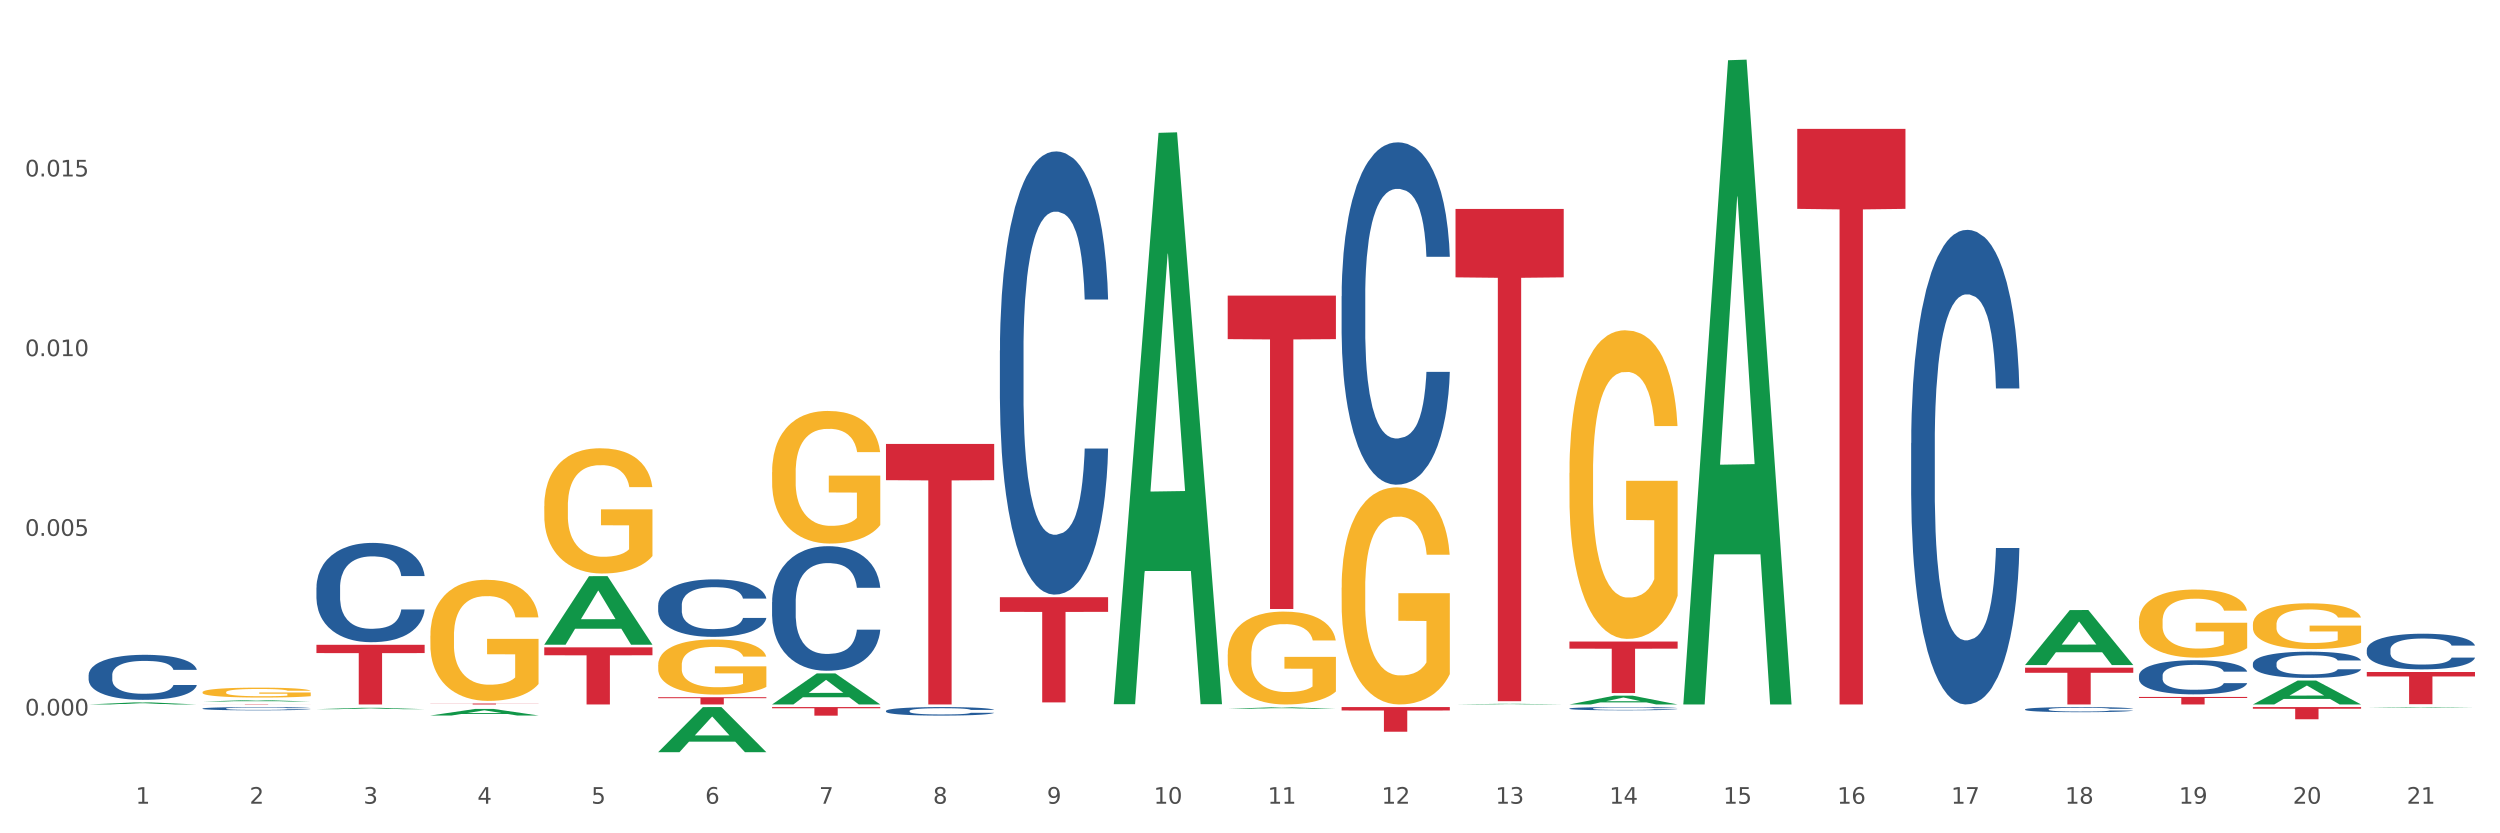 <?xml version="1.0" encoding="utf-8" standalone="no"?>
<!DOCTYPE svg PUBLIC "-//W3C//DTD SVG 1.1//EN"
  "http://www.w3.org/Graphics/SVG/1.1/DTD/svg11.dtd">
<svg xmlns:xlink="http://www.w3.org/1999/xlink" width="1080pt" height="360pt" viewBox="0 0 1080 360" xmlns="http://www.w3.org/2000/svg" version="1.1">
 <rect x="0" y="0" width="1080" height="360" fill="#333333" stroke="none"/>
 <defs>
  <style type="text/css">*{stroke-linejoin: round; stroke-linecap: butt}</style>
 </defs>
 <g id="figure_1">
  <g id="patch_1">
   <path d="M 0 360 
L 1080 360 
L 1080 0 
L 0 0 
z
" style="fill: #ffffff; stroke: #ffffff; stroke-linejoin: miter"/>
  </g>
  <g id="axes_1">
   <g id="matplotlib.axis_1">
    <g id="xtick_1">
     <g id="text_1">
      <!-- 1 -->
      <g style="fill: #4d4d4d" transform="translate(58.603 347.204) scale(0.096 -0.096)">
       <defs>
        <path id="DejaVuSans-31" d="M 794 531 
L 1825 531 
L 1825 4091 
L 703 3866 
L 703 4441 
L 1819 4666 
L 2450 4666 
L 2450 531 
L 3481 531 
L 3481 0 
L 794 0 
L 794 531 
z
" transform="scale(0.016)"/>
       </defs>
       <use xlink:href="#DejaVuSans-31"/>
      </g>
     </g>
    </g>
    <g id="xtick_2">
     <g id="text_2">
      <!-- 2 -->
      <g style="fill: #4d4d4d" transform="translate(107.811 347.204) scale(0.096 -0.096)">
       <defs>
        <path id="DejaVuSans-32" d="M 1228 531 
L 3431 531 
L 3431 0 
L 469 0 
L 469 531 
Q 828 903 1448 1529 
Q 2069 2156 2228 2338 
Q 2531 2678 2651 2914 
Q 2772 3150 2772 3378 
Q 2772 3750 2511 3984 
Q 2250 4219 1831 4219 
Q 1534 4219 1204 4116 
Q 875 4013 500 3803 
L 500 4441 
Q 881 4594 1212 4672 
Q 1544 4750 1819 4750 
Q 2544 4750 2975 4387 
Q 3406 4025 3406 3419 
Q 3406 3131 3298 2873 
Q 3191 2616 2906 2266 
Q 2828 2175 2409 1742 
Q 1991 1309 1228 531 
z
" transform="scale(0.016)"/>
       </defs>
       <use xlink:href="#DejaVuSans-32"/>
      </g>
     </g>
    </g>
    <g id="xtick_3">
     <g id="text_3">
      <!-- 3 -->
      <g style="fill: #4d4d4d" transform="translate(157.02 347.204) scale(0.096 -0.096)">
       <defs>
        <path id="DejaVuSans-33" d="M 2597 2516 
Q 3050 2419 3304 2112 
Q 3559 1806 3559 1356 
Q 3559 666 3084 287 
Q 2609 -91 1734 -91 
Q 1441 -91 1130 -33 
Q 819 25 488 141 
L 488 750 
Q 750 597 1062 519 
Q 1375 441 1716 441 
Q 2309 441 2620 675 
Q 2931 909 2931 1356 
Q 2931 1769 2642 2001 
Q 2353 2234 1838 2234 
L 1294 2234 
L 1294 2753 
L 1863 2753 
Q 2328 2753 2575 2939 
Q 2822 3125 2822 3475 
Q 2822 3834 2567 4026 
Q 2313 4219 1838 4219 
Q 1578 4219 1281 4162 
Q 984 4106 628 3988 
L 628 4550 
Q 988 4650 1302 4700 
Q 1616 4750 1894 4750 
Q 2613 4750 3031 4423 
Q 3450 4097 3450 3541 
Q 3450 3153 3228 2886 
Q 3006 2619 2597 2516 
z
" transform="scale(0.016)"/>
       </defs>
       <use xlink:href="#DejaVuSans-33"/>
      </g>
     </g>
    </g>
    <g id="xtick_4">
     <g id="text_4">
      <!-- 4 -->
      <g style="fill: #4d4d4d" transform="translate(206.228 347.204) scale(0.096 -0.096)">
       <defs>
        <path id="DejaVuSans-34" d="M 2419 4116 
L 825 1625 
L 2419 1625 
L 2419 4116 
z
M 2253 4666 
L 3047 4666 
L 3047 1625 
L 3713 1625 
L 3713 1100 
L 3047 1100 
L 3047 0 
L 2419 0 
L 2419 1100 
L 313 1100 
L 313 1709 
L 2253 4666 
z
" transform="scale(0.016)"/>
       </defs>
       <use xlink:href="#DejaVuSans-34"/>
      </g>
     </g>
    </g>
    <g id="xtick_5">
     <g id="text_5">
      <!-- 5 -->
      <g style="fill: #4d4d4d" transform="translate(255.437 347.204) scale(0.096 -0.096)">
       <defs>
        <path id="DejaVuSans-35" d="M 691 4666 
L 3169 4666 
L 3169 4134 
L 1269 4134 
L 1269 2991 
Q 1406 3038 1543 3061 
Q 1681 3084 1819 3084 
Q 2600 3084 3056 2656 
Q 3513 2228 3513 1497 
Q 3513 744 3044 326 
Q 2575 -91 1722 -91 
Q 1428 -91 1123 -41 
Q 819 9 494 109 
L 494 744 
Q 775 591 1075 516 
Q 1375 441 1709 441 
Q 2250 441 2565 725 
Q 2881 1009 2881 1497 
Q 2881 1984 2565 2268 
Q 2250 2553 1709 2553 
Q 1456 2553 1204 2497 
Q 953 2441 691 2322 
L 691 4666 
z
" transform="scale(0.016)"/>
       </defs>
       <use xlink:href="#DejaVuSans-35"/>
      </g>
     </g>
    </g>
    <g id="xtick_6">
     <g id="text_6">
      <!-- 6 -->
      <g style="fill: #4d4d4d" transform="translate(304.645 347.204) scale(0.096 -0.096)">
       <defs>
        <path id="DejaVuSans-36" d="M 2113 2584 
Q 1688 2584 1439 2293 
Q 1191 2003 1191 1497 
Q 1191 994 1439 701 
Q 1688 409 2113 409 
Q 2538 409 2786 701 
Q 3034 994 3034 1497 
Q 3034 2003 2786 2293 
Q 2538 2584 2113 2584 
z
M 3366 4563 
L 3366 3988 
Q 3128 4100 2886 4159 
Q 2644 4219 2406 4219 
Q 1781 4219 1451 3797 
Q 1122 3375 1075 2522 
Q 1259 2794 1537 2939 
Q 1816 3084 2150 3084 
Q 2853 3084 3261 2657 
Q 3669 2231 3669 1497 
Q 3669 778 3244 343 
Q 2819 -91 2113 -91 
Q 1303 -91 875 529 
Q 447 1150 447 2328 
Q 447 3434 972 4092 
Q 1497 4750 2381 4750 
Q 2619 4750 2861 4703 
Q 3103 4656 3366 4563 
z
" transform="scale(0.016)"/>
       </defs>
       <use xlink:href="#DejaVuSans-36"/>
      </g>
     </g>
    </g>
    <g id="xtick_7">
     <g id="text_7">
      <!-- 7 -->
      <g style="fill: #4d4d4d" transform="translate(353.854 347.204) scale(0.096 -0.096)">
       <defs>
        <path id="DejaVuSans-37" d="M 525 4666 
L 3525 4666 
L 3525 4397 
L 1831 0 
L 1172 0 
L 2766 4134 
L 525 4134 
L 525 4666 
z
" transform="scale(0.016)"/>
       </defs>
       <use xlink:href="#DejaVuSans-37"/>
      </g>
     </g>
    </g>
    <g id="xtick_8">
     <g id="text_8">
      <!-- 8 -->
      <g style="fill: #4d4d4d" transform="translate(403.062 347.204) scale(0.096 -0.096)">
       <defs>
        <path id="DejaVuSans-38" d="M 2034 2216 
Q 1584 2216 1326 1975 
Q 1069 1734 1069 1313 
Q 1069 891 1326 650 
Q 1584 409 2034 409 
Q 2484 409 2743 651 
Q 3003 894 3003 1313 
Q 3003 1734 2745 1975 
Q 2488 2216 2034 2216 
z
M 1403 2484 
Q 997 2584 770 2862 
Q 544 3141 544 3541 
Q 544 4100 942 4425 
Q 1341 4750 2034 4750 
Q 2731 4750 3128 4425 
Q 3525 4100 3525 3541 
Q 3525 3141 3298 2862 
Q 3072 2584 2669 2484 
Q 3125 2378 3379 2068 
Q 3634 1759 3634 1313 
Q 3634 634 3220 271 
Q 2806 -91 2034 -91 
Q 1263 -91 848 271 
Q 434 634 434 1313 
Q 434 1759 690 2068 
Q 947 2378 1403 2484 
z
M 1172 3481 
Q 1172 3119 1398 2916 
Q 1625 2713 2034 2713 
Q 2441 2713 2670 2916 
Q 2900 3119 2900 3481 
Q 2900 3844 2670 4047 
Q 2441 4250 2034 4250 
Q 1625 4250 1398 4047 
Q 1172 3844 1172 3481 
z
" transform="scale(0.016)"/>
       </defs>
       <use xlink:href="#DejaVuSans-38"/>
      </g>
     </g>
    </g>
    <g id="xtick_9">
     <g id="text_9">
      <!-- 9 -->
      <g style="fill: #4d4d4d" transform="translate(452.271 347.204) scale(0.096 -0.096)">
       <defs>
        <path id="DejaVuSans-39" d="M 703 97 
L 703 672 
Q 941 559 1184 500 
Q 1428 441 1663 441 
Q 2288 441 2617 861 
Q 2947 1281 2994 2138 
Q 2813 1869 2534 1725 
Q 2256 1581 1919 1581 
Q 1219 1581 811 2004 
Q 403 2428 403 3163 
Q 403 3881 828 4315 
Q 1253 4750 1959 4750 
Q 2769 4750 3195 4129 
Q 3622 3509 3622 2328 
Q 3622 1225 3098 567 
Q 2575 -91 1691 -91 
Q 1453 -91 1209 -44 
Q 966 3 703 97 
z
M 1959 2075 
Q 2384 2075 2632 2365 
Q 2881 2656 2881 3163 
Q 2881 3666 2632 3958 
Q 2384 4250 1959 4250 
Q 1534 4250 1286 3958 
Q 1038 3666 1038 3163 
Q 1038 2656 1286 2365 
Q 1534 2075 1959 2075 
z
" transform="scale(0.016)"/>
       </defs>
       <use xlink:href="#DejaVuSans-39"/>
      </g>
     </g>
    </g>
    <g id="xtick_10">
     <g id="text_10">
      <!-- 10 -->
      <g style="fill: #4d4d4d" transform="translate(498.425 347.204) scale(0.096 -0.096)">
       <defs>
        <path id="DejaVuSans-30" d="M 2034 4250 
Q 1547 4250 1301 3770 
Q 1056 3291 1056 2328 
Q 1056 1369 1301 889 
Q 1547 409 2034 409 
Q 2525 409 2770 889 
Q 3016 1369 3016 2328 
Q 3016 3291 2770 3770 
Q 2525 4250 2034 4250 
z
M 2034 4750 
Q 2819 4750 3233 4129 
Q 3647 3509 3647 2328 
Q 3647 1150 3233 529 
Q 2819 -91 2034 -91 
Q 1250 -91 836 529 
Q 422 1150 422 2328 
Q 422 3509 836 4129 
Q 1250 4750 2034 4750 
z
" transform="scale(0.016)"/>
       </defs>
       <use xlink:href="#DejaVuSans-31"/>
       <use xlink:href="#DejaVuSans-30" transform="translate(63.623 0)"/>
      </g>
     </g>
    </g>
    <g id="xtick_11">
     <g id="text_11">
      <!-- 11 -->
      <g style="fill: #4d4d4d" transform="translate(547.634 347.204) scale(0.096 -0.096)">
       <use xlink:href="#DejaVuSans-31"/>
       <use xlink:href="#DejaVuSans-31" transform="translate(63.623 0)"/>
      </g>
     </g>
    </g>
    <g id="xtick_12">
     <g id="text_12">
      <!-- 12 -->
      <g style="fill: #4d4d4d" transform="translate(596.842 347.204) scale(0.096 -0.096)">
       <use xlink:href="#DejaVuSans-31"/>
       <use xlink:href="#DejaVuSans-32" transform="translate(63.623 0)"/>
      </g>
     </g>
    </g>
    <g id="xtick_13">
     <g id="text_13">
      <!-- 13 -->
      <g style="fill: #4d4d4d" transform="translate(646.05 347.204) scale(0.096 -0.096)">
       <use xlink:href="#DejaVuSans-31"/>
       <use xlink:href="#DejaVuSans-33" transform="translate(63.623 0)"/>
      </g>
     </g>
    </g>
    <g id="xtick_14">
     <g id="text_14">
      <!-- 14 -->
      <g style="fill: #4d4d4d" transform="translate(695.259 347.204) scale(0.096 -0.096)">
       <use xlink:href="#DejaVuSans-31"/>
       <use xlink:href="#DejaVuSans-34" transform="translate(63.623 0)"/>
      </g>
     </g>
    </g>
    <g id="xtick_15">
     <g id="text_15">
      <!-- 15 -->
      <g style="fill: #4d4d4d" transform="translate(744.467 347.204) scale(0.096 -0.096)">
       <use xlink:href="#DejaVuSans-31"/>
       <use xlink:href="#DejaVuSans-35" transform="translate(63.623 0)"/>
      </g>
     </g>
    </g>
    <g id="xtick_16">
     <g id="text_16">
      <!-- 16 -->
      <g style="fill: #4d4d4d" transform="translate(793.676 347.204) scale(0.096 -0.096)">
       <use xlink:href="#DejaVuSans-31"/>
       <use xlink:href="#DejaVuSans-36" transform="translate(63.623 0)"/>
      </g>
     </g>
    </g>
    <g id="xtick_17">
     <g id="text_17">
      <!-- 17 -->
      <g style="fill: #4d4d4d" transform="translate(842.884 347.204) scale(0.096 -0.096)">
       <use xlink:href="#DejaVuSans-31"/>
       <use xlink:href="#DejaVuSans-37" transform="translate(63.623 0)"/>
      </g>
     </g>
    </g>
    <g id="xtick_18">
     <g id="text_18">
      <!-- 18 -->
      <g style="fill: #4d4d4d" transform="translate(892.093 347.204) scale(0.096 -0.096)">
       <use xlink:href="#DejaVuSans-31"/>
       <use xlink:href="#DejaVuSans-38" transform="translate(63.623 0)"/>
      </g>
     </g>
    </g>
    <g id="xtick_19">
     <g id="text_19">
      <!-- 19 -->
      <g style="fill: #4d4d4d" transform="translate(941.301 347.204) scale(0.096 -0.096)">
       <use xlink:href="#DejaVuSans-31"/>
       <use xlink:href="#DejaVuSans-39" transform="translate(63.623 0)"/>
      </g>
     </g>
    </g>
    <g id="xtick_20">
     <g id="text_20">
      <!-- 20 -->
      <g style="fill: #4d4d4d" transform="translate(990.51 347.204) scale(0.096 -0.096)">
       <use xlink:href="#DejaVuSans-32"/>
       <use xlink:href="#DejaVuSans-30" transform="translate(63.623 0)"/>
      </g>
     </g>
    </g>
    <g id="xtick_21">
     <g id="text_21">
      <!-- 21 -->
      <g style="fill: #4d4d4d" transform="translate(1039.718 347.204) scale(0.096 -0.096)">
       <use xlink:href="#DejaVuSans-32"/>
       <use xlink:href="#DejaVuSans-31" transform="translate(63.623 0)"/>
      </g>
     </g>
    </g>
    <g id="xtick_22"/>
    <g id="xtick_23"/>
    <g id="xtick_24"/>
    <g id="xtick_25"/>
    <g id="xtick_26"/>
    <g id="xtick_27"/>
    <g id="xtick_28"/>
    <g id="xtick_29"/>
    <g id="xtick_30"/>
    <g id="xtick_31"/>
    <g id="xtick_32"/>
    <g id="xtick_33"/>
    <g id="xtick_34"/>
    <g id="xtick_35"/>
    <g id="xtick_36"/>
    <g id="xtick_37"/>
    <g id="xtick_38"/>
    <g id="xtick_39"/>
    <g id="xtick_40"/>
    <g id="xtick_41"/>
   </g>
   <g id="matplotlib.axis_2">
    <g id="ytick_1">
     <g id="text_22">
      <!-- 0.000 -->
      <g style="fill: #4d4d4d" transform="translate(10.8 309.101) scale(0.096 -0.096)">
       <defs>
        <path id="DejaVuSans-2e" d="M 684 794 
L 1344 794 
L 1344 0 
L 684 0 
L 684 794 
z
" transform="scale(0.016)"/>
       </defs>
       <use xlink:href="#DejaVuSans-30"/>
       <use xlink:href="#DejaVuSans-2e" transform="translate(63.623 0)"/>
       <use xlink:href="#DejaVuSans-30" transform="translate(95.41 0)"/>
       <use xlink:href="#DejaVuSans-30" transform="translate(159.033 0)"/>
       <use xlink:href="#DejaVuSans-30" transform="translate(222.656 0)"/>
      </g>
     </g>
    </g>
    <g id="ytick_2">
     <g id="text_23">
      <!-- 0.005 -->
      <g style="fill: #4d4d4d" transform="translate(10.8 231.478) scale(0.096 -0.096)">
       <use xlink:href="#DejaVuSans-30"/>
       <use xlink:href="#DejaVuSans-2e" transform="translate(63.623 0)"/>
       <use xlink:href="#DejaVuSans-30" transform="translate(95.41 0)"/>
       <use xlink:href="#DejaVuSans-30" transform="translate(159.033 0)"/>
       <use xlink:href="#DejaVuSans-35" transform="translate(222.656 0)"/>
      </g>
     </g>
    </g>
    <g id="ytick_3">
     <g id="text_24">
      <!-- 0.010 -->
      <g style="fill: #4d4d4d" transform="translate(10.8 153.855) scale(0.096 -0.096)">
       <use xlink:href="#DejaVuSans-30"/>
       <use xlink:href="#DejaVuSans-2e" transform="translate(63.623 0)"/>
       <use xlink:href="#DejaVuSans-30" transform="translate(95.41 0)"/>
       <use xlink:href="#DejaVuSans-31" transform="translate(159.033 0)"/>
       <use xlink:href="#DejaVuSans-30" transform="translate(222.656 0)"/>
      </g>
     </g>
    </g>
    <g id="ytick_4">
     <g id="text_25">
      <!-- 0.015 -->
      <g style="fill: #4d4d4d" transform="translate(10.8 76.232) scale(0.096 -0.096)">
       <use xlink:href="#DejaVuSans-30"/>
       <use xlink:href="#DejaVuSans-2e" transform="translate(63.623 0)"/>
       <use xlink:href="#DejaVuSans-30" transform="translate(95.41 0)"/>
       <use xlink:href="#DejaVuSans-31" transform="translate(159.033 0)"/>
       <use xlink:href="#DejaVuSans-35" transform="translate(222.656 0)"/>
      </g>
     </g>
    </g>
    <g id="ytick_5"/>
    <g id="ytick_6"/>
    <g id="ytick_7"/>
    <g id="ytick_8"/>
   </g>
   <g id="PolyCollection_1">
    <path d="M 38.283 304.333 
L 38.331 304.332 
L 57.609 303.45 
L 65.609 303.449 
L 85.031 304.335 
L 75.778 304.335 
L 71.585 304.129 
L 51.681 304.129 
L 51.536 304.132 
L 47.488 304.335 
L 38.283 304.335 
L 38.283 304.333 
L 54.187 304.005 
L 69.079 304.005 
L 61.705 303.638 
L 61.609 303.636 
L 61.512 303.639 
L 54.139 304.005 
L 54.187 304.005 
L 38.283 304.333 
z
" clip-path="url(#pe0c0c54ece)" style="fill: #109648"/>
    <path d="M 333.534 260.133 
L 333.589 260.084 
L 333.589 258.708 
L 333.755 256.84 
L 334.363 253.399 
L 335.136 250.794 
L 336.462 247.746 
L 337.181 246.468 
L 338.12 245.042 
L 340.054 242.732 
L 342.264 240.765 
L 343.812 239.684 
L 344.972 238.996 
L 347.569 237.767 
L 349.061 237.226 
L 350.608 236.784 
L 351.935 236.489 
L 354.145 236.145 
L 355.913 235.997 
L 357.958 235.948 
L 359.671 235.997 
L 361.936 236.194 
L 365.252 236.784 
L 366.523 237.128 
L 368.236 237.718 
L 370.004 238.504 
L 371.44 239.291 
L 373.098 240.421 
L 374.811 241.896 
L 376.469 243.764 
L 377.629 245.485 
L 378.569 247.303 
L 379.398 249.515 
L 380.005 251.924 
L 380.282 253.94 
L 370.17 253.94 
L 369.893 252.121 
L 369.341 250.154 
L 368.788 248.827 
L 368.18 247.746 
L 367.241 246.517 
L 366.412 245.73 
L 365.031 244.796 
L 363.76 244.206 
L 362.71 243.862 
L 361.439 243.567 
L 358.731 243.272 
L 356.797 243.272 
L 355.582 243.371 
L 354.09 243.617 
L 352.819 243.961 
L 351.327 244.551 
L 350.166 245.19 
L 349.006 246.025 
L 348.343 246.615 
L 347.348 247.697 
L 346.685 248.581 
L 345.801 250.105 
L 345.304 251.187 
L 344.419 253.989 
L 344.033 256.053 
L 343.867 257.479 
L 343.756 259.052 
L 343.756 266.721 
L 344.088 270.162 
L 344.364 271.636 
L 344.806 273.308 
L 345.635 275.471 
L 346.851 277.584 
L 348.122 279.108 
L 349.172 280.042 
L 350.166 280.73 
L 351.161 281.271 
L 352.377 281.763 
L 353.371 282.058 
L 354.863 282.353 
L 356.631 282.5 
L 358.013 282.5 
L 360.831 282.254 
L 362.102 282.008 
L 363.318 281.664 
L 364.644 281.124 
L 365.694 280.534 
L 366.302 280.091 
L 367.296 279.157 
L 368.07 278.174 
L 368.733 277.044 
L 369.175 276.06 
L 369.672 274.586 
L 370.059 272.914 
L 370.17 272.03 
L 380.282 272.03 
L 380.061 273.799 
L 379.674 275.52 
L 378.9 277.83 
L 378.292 279.157 
L 377.353 280.78 
L 376.358 282.156 
L 374.977 283.68 
L 373.706 284.81 
L 372.38 285.794 
L 370.943 286.678 
L 368.346 287.907 
L 367.407 288.251 
L 365.417 288.841 
L 363.87 289.185 
L 361.605 289.53 
L 359.284 289.726 
L 356.852 289.775 
L 354.697 289.677 
L 352.321 289.382 
L 350.829 289.087 
L 349.172 288.645 
L 347.238 287.957 
L 345.414 287.121 
L 343.701 286.138 
L 342.099 285.007 
L 340.607 283.729 
L 338.673 281.615 
L 337.236 279.551 
L 336.186 277.633 
L 335.468 276.011 
L 334.749 273.947 
L 334.363 272.521 
L 333.755 269.08 
L 333.534 265.885 
L 333.534 260.133 
z
" clip-path="url(#pe0c0c54ece)" style="fill: #255c99"/>
    <path d="M 382.742 307.109 
L 382.797 307.106 
L 382.797 307.011 
L 382.963 306.884 
L 383.571 306.648 
L 384.345 306.47 
L 385.671 306.261 
L 386.389 306.174 
L 387.329 306.076 
L 389.263 305.918 
L 391.473 305.783 
L 393.02 305.709 
L 394.18 305.662 
L 396.778 305.578 
L 398.27 305.541 
L 399.817 305.511 
L 401.143 305.491 
L 403.353 305.467 
L 405.122 305.457 
L 407.166 305.454 
L 408.879 305.457 
L 411.145 305.47 
L 414.46 305.511 
L 415.731 305.534 
L 417.444 305.575 
L 419.212 305.628 
L 420.649 305.682 
L 422.307 305.76 
L 424.02 305.861 
L 425.677 305.989 
L 426.838 306.106 
L 427.777 306.231 
L 428.606 306.382 
L 429.214 306.547 
L 429.49 306.685 
L 419.378 306.685 
L 419.102 306.561 
L 418.549 306.426 
L 417.997 306.335 
L 417.389 306.261 
L 416.449 306.177 
L 415.62 306.123 
L 414.239 306.059 
L 412.968 306.019 
L 411.918 305.995 
L 410.647 305.975 
L 407.94 305.955 
L 406.006 305.955 
L 404.79 305.962 
L 403.298 305.978 
L 402.027 306.002 
L 400.535 306.042 
L 399.375 306.086 
L 398.214 306.143 
L 397.551 306.184 
L 396.557 306.258 
L 395.893 306.318 
L 395.009 306.423 
L 394.512 306.497 
L 393.628 306.688 
L 393.241 306.83 
L 393.075 306.927 
L 392.965 307.035 
L 392.965 307.56 
L 393.296 307.795 
L 393.573 307.896 
L 394.015 308.011 
L 394.844 308.159 
L 396.059 308.303 
L 397.33 308.408 
L 398.38 308.472 
L 399.375 308.519 
L 400.369 308.556 
L 401.585 308.589 
L 402.58 308.61 
L 404.072 308.63 
L 405.84 308.64 
L 407.221 308.64 
L 410.039 308.623 
L 411.31 308.606 
L 412.526 308.583 
L 413.852 308.546 
L 414.902 308.505 
L 415.51 308.475 
L 416.505 308.411 
L 417.278 308.344 
L 417.941 308.266 
L 418.383 308.199 
L 418.881 308.098 
L 419.267 307.984 
L 419.378 307.923 
L 429.49 307.923 
L 429.269 308.044 
L 428.882 308.162 
L 428.109 308.32 
L 427.501 308.411 
L 426.562 308.522 
L 425.567 308.616 
L 424.185 308.721 
L 422.914 308.798 
L 421.588 308.865 
L 420.152 308.926 
L 417.555 309.01 
L 416.615 309.034 
L 414.626 309.074 
L 413.079 309.098 
L 410.813 309.121 
L 408.492 309.135 
L 406.061 309.138 
L 403.906 309.131 
L 401.53 309.111 
L 400.038 309.091 
L 398.38 309.061 
L 396.446 309.013 
L 394.623 308.956 
L 392.91 308.889 
L 391.307 308.812 
L 389.815 308.724 
L 387.881 308.579 
L 386.444 308.438 
L 385.395 308.307 
L 384.676 308.196 
L 383.958 308.054 
L 383.571 307.957 
L 382.963 307.721 
L 382.742 307.503 
L 382.742 307.109 
z
" clip-path="url(#pe0c0c54ece)" style="fill: #255c99"/>
    <path d="M 431.951 151.439 
L 432.006 151.264 
L 432.006 146.368 
L 432.172 139.723 
L 432.779 127.483 
L 433.553 118.215 
L 434.879 107.374 
L 435.598 102.827 
L 436.537 97.756 
L 438.471 89.537 
L 440.681 82.543 
L 442.229 78.696 
L 443.389 76.248 
L 445.986 71.876 
L 447.478 69.953 
L 449.025 68.379 
L 450.351 67.33 
L 452.562 66.106 
L 454.33 65.581 
L 456.374 65.406 
L 458.087 65.581 
L 460.353 66.281 
L 463.669 68.379 
L 464.939 69.603 
L 466.652 71.701 
L 468.421 74.499 
L 469.857 77.297 
L 471.515 81.319 
L 473.228 86.565 
L 474.886 93.21 
L 476.046 99.33 
L 476.986 105.8 
L 477.814 113.669 
L 478.422 122.237 
L 478.699 129.406 
L 468.586 129.406 
L 468.31 122.936 
L 467.758 115.942 
L 467.205 111.221 
L 466.597 107.374 
L 465.658 103.002 
L 464.829 100.204 
L 463.447 96.882 
L 462.177 94.783 
L 461.127 93.559 
L 459.856 92.51 
L 457.148 91.461 
L 455.214 91.461 
L 453.998 91.811 
L 452.506 92.685 
L 451.236 93.909 
L 449.744 96.007 
L 448.583 98.281 
L 447.423 101.253 
L 446.76 103.352 
L 445.765 107.199 
L 445.102 110.346 
L 444.218 115.767 
L 443.72 119.614 
L 442.836 129.581 
L 442.45 136.925 
L 442.284 141.996 
L 442.173 147.592 
L 442.173 174.871 
L 442.505 187.111 
L 442.781 192.357 
L 443.223 198.303 
L 444.052 205.997 
L 445.268 213.516 
L 446.539 218.936 
L 447.589 222.259 
L 448.583 224.707 
L 449.578 226.63 
L 450.793 228.379 
L 451.788 229.428 
L 453.28 230.477 
L 455.048 231.002 
L 456.43 231.002 
L 459.248 230.128 
L 460.519 229.253 
L 461.734 228.029 
L 463.061 226.106 
L 464.111 224.007 
L 464.718 222.434 
L 465.713 219.111 
L 466.487 215.614 
L 467.15 211.592 
L 467.592 208.095 
L 468.089 202.849 
L 468.476 196.904 
L 468.586 193.756 
L 478.699 193.756 
L 478.478 200.051 
L 478.091 206.171 
L 477.317 214.39 
L 476.709 219.111 
L 475.77 224.882 
L 474.775 229.778 
L 473.394 235.199 
L 472.123 239.221 
L 470.797 242.718 
L 469.36 245.865 
L 466.763 250.237 
L 465.824 251.461 
L 463.834 253.559 
L 462.287 254.783 
L 460.022 256.007 
L 457.701 256.707 
L 455.269 256.882 
L 453.114 256.532 
L 450.738 255.483 
L 449.246 254.434 
L 447.589 252.86 
L 445.655 250.412 
L 443.831 247.439 
L 442.118 243.942 
L 440.516 239.92 
L 439.024 235.374 
L 437.09 227.854 
L 435.653 220.51 
L 434.603 213.691 
L 433.885 207.92 
L 433.166 200.576 
L 432.779 195.505 
L 432.172 183.264 
L 431.951 171.898 
L 431.951 151.439 
z
" clip-path="url(#pe0c0c54ece)" style="fill: #255c99"/>
    <path d="M 579.576 127.948 
L 579.631 127.813 
L 579.631 124.03 
L 579.797 118.898 
L 580.405 109.442 
L 581.178 102.283 
L 582.505 93.909 
L 583.223 90.397 
L 584.162 86.48 
L 586.096 80.131 
L 588.307 74.728 
L 589.854 71.756 
L 591.014 69.865 
L 593.611 66.488 
L 595.103 65.003 
L 596.651 63.787 
L 597.977 62.976 
L 600.187 62.031 
L 601.955 61.626 
L 604 61.491 
L 605.713 61.626 
L 607.978 62.166 
L 611.294 63.787 
L 612.565 64.732 
L 614.278 66.353 
L 616.046 68.514 
L 617.483 70.676 
L 619.14 73.782 
L 620.853 77.835 
L 622.511 82.968 
L 623.672 87.695 
L 624.611 92.693 
L 625.44 98.771 
L 626.048 105.39 
L 626.324 110.928 
L 616.212 110.928 
L 615.936 105.93 
L 615.383 100.527 
L 614.83 96.88 
L 614.223 93.909 
L 613.283 90.532 
L 612.454 88.371 
L 611.073 85.804 
L 609.802 84.183 
L 608.752 83.238 
L 607.481 82.427 
L 604.773 81.617 
L 602.839 81.617 
L 601.624 81.887 
L 600.132 82.562 
L 598.861 83.508 
L 597.369 85.129 
L 596.209 86.885 
L 595.048 89.181 
L 594.385 90.802 
L 593.39 93.774 
L 592.727 96.205 
L 591.843 100.392 
L 591.346 103.364 
L 590.462 111.063 
L 590.075 116.736 
L 589.909 120.654 
L 589.799 124.976 
L 589.799 146.048 
L 590.13 155.503 
L 590.406 159.555 
L 590.849 164.148 
L 591.677 170.091 
L 592.893 175.899 
L 594.164 180.087 
L 595.214 182.653 
L 596.209 184.544 
L 597.203 186.03 
L 598.419 187.381 
L 599.413 188.191 
L 600.905 189.002 
L 602.674 189.407 
L 604.055 189.407 
L 606.873 188.732 
L 608.144 188.056 
L 609.36 187.111 
L 610.686 185.625 
L 611.736 184.004 
L 612.344 182.788 
L 613.338 180.222 
L 614.112 177.52 
L 614.775 174.414 
L 615.217 171.712 
L 615.714 167.66 
L 616.101 163.067 
L 616.212 160.636 
L 626.324 160.636 
L 626.103 165.499 
L 625.716 170.226 
L 624.943 176.575 
L 624.335 180.222 
L 623.395 184.679 
L 622.401 188.461 
L 621.019 192.649 
L 619.748 195.756 
L 618.422 198.457 
L 616.985 200.888 
L 614.388 204.265 
L 613.449 205.211 
L 611.46 206.832 
L 609.912 207.777 
L 607.647 208.723 
L 605.326 209.263 
L 602.895 209.398 
L 600.74 209.128 
L 598.364 208.318 
L 596.872 207.507 
L 595.214 206.291 
L 593.28 204.4 
L 591.456 202.104 
L 589.743 199.403 
L 588.141 196.296 
L 586.649 192.784 
L 584.715 186.976 
L 583.278 181.302 
L 582.228 176.034 
L 581.51 171.577 
L 580.792 165.904 
L 580.405 161.987 
L 579.797 152.531 
L 579.576 143.751 
L 579.576 127.948 
z
" clip-path="url(#pe0c0c54ece)" style="fill: #255c99"/>
    <path d="M 677.993 306.083 
L 678.048 306.082 
L 678.048 306.046 
L 678.214 305.997 
L 678.822 305.908 
L 679.595 305.84 
L 680.921 305.761 
L 681.64 305.727 
L 682.579 305.69 
L 684.513 305.63 
L 686.724 305.579 
L 688.271 305.551 
L 689.431 305.533 
L 692.028 305.501 
L 693.52 305.487 
L 695.067 305.475 
L 696.394 305.468 
L 698.604 305.459 
L 700.372 305.455 
L 702.417 305.454 
L 704.13 305.455 
L 706.395 305.46 
L 709.711 305.475 
L 710.982 305.484 
L 712.695 305.5 
L 714.463 305.52 
L 715.9 305.541 
L 717.557 305.57 
L 719.27 305.608 
L 720.928 305.657 
L 722.088 305.702 
L 723.028 305.749 
L 723.857 305.807 
L 724.465 305.869 
L 724.741 305.922 
L 714.629 305.922 
L 714.352 305.875 
L 713.8 305.823 
L 713.247 305.789 
L 712.639 305.761 
L 711.7 305.729 
L 710.871 305.708 
L 709.49 305.684 
L 708.219 305.669 
L 707.169 305.66 
L 705.898 305.652 
L 703.19 305.644 
L 701.256 305.644 
L 700.041 305.647 
L 698.549 305.653 
L 697.278 305.662 
L 695.786 305.677 
L 694.625 305.694 
L 693.465 305.716 
L 692.802 305.731 
L 691.807 305.759 
L 691.144 305.782 
L 690.26 305.822 
L 689.763 305.85 
L 688.879 305.923 
L 688.492 305.977 
L 688.326 306.014 
L 688.216 306.055 
L 688.216 306.255 
L 688.547 306.344 
L 688.823 306.383 
L 689.265 306.426 
L 690.094 306.483 
L 691.31 306.538 
L 692.581 306.577 
L 693.631 306.602 
L 694.625 306.62 
L 695.62 306.634 
L 696.836 306.646 
L 697.83 306.654 
L 699.322 306.662 
L 701.091 306.666 
L 702.472 306.666 
L 705.29 306.659 
L 706.561 306.653 
L 707.777 306.644 
L 709.103 306.63 
L 710.153 306.614 
L 710.761 306.603 
L 711.755 306.579 
L 712.529 306.553 
L 713.192 306.524 
L 713.634 306.498 
L 714.131 306.46 
L 714.518 306.416 
L 714.629 306.393 
L 724.741 306.393 
L 724.52 306.439 
L 724.133 306.484 
L 723.359 306.544 
L 722.752 306.579 
L 721.812 306.621 
L 720.818 306.657 
L 719.436 306.696 
L 718.165 306.726 
L 716.839 306.751 
L 715.402 306.774 
L 712.805 306.806 
L 711.866 306.815 
L 709.877 306.831 
L 708.329 306.84 
L 706.064 306.849 
L 703.743 306.854 
L 701.312 306.855 
L 699.157 306.852 
L 696.78 306.845 
L 695.288 306.837 
L 693.631 306.826 
L 691.697 306.808 
L 689.873 306.786 
L 688.16 306.76 
L 686.558 306.731 
L 685.066 306.698 
L 683.132 306.643 
L 681.695 306.589 
L 680.645 306.539 
L 679.927 306.497 
L 679.209 306.443 
L 678.822 306.406 
L 678.214 306.316 
L 677.993 306.233 
L 677.993 306.083 
z
" clip-path="url(#pe0c0c54ece)" style="fill: #255c99"/>
    <path d="M 825.618 191.422 
L 825.673 191.235 
L 825.673 185.992 
L 825.839 178.877 
L 826.447 165.769 
L 827.221 155.845 
L 828.547 144.235 
L 829.265 139.367 
L 830.205 133.936 
L 832.139 125.136 
L 834.349 117.646 
L 835.896 113.526 
L 837.057 110.905 
L 839.654 106.223 
L 841.146 104.163 
L 842.693 102.478 
L 844.019 101.355 
L 846.229 100.044 
L 847.998 99.482 
L 850.042 99.295 
L 851.755 99.482 
L 854.021 100.231 
L 857.336 102.478 
L 858.607 103.789 
L 860.32 106.036 
L 862.088 109.032 
L 863.525 112.028 
L 865.183 116.335 
L 866.896 121.952 
L 868.553 129.068 
L 869.714 135.622 
L 870.653 142.55 
L 871.482 150.976 
L 872.09 160.151 
L 872.366 167.829 
L 862.254 167.829 
L 861.978 160.901 
L 861.425 153.41 
L 860.873 148.355 
L 860.265 144.235 
L 859.325 139.554 
L 858.497 136.558 
L 857.115 133 
L 855.844 130.753 
L 854.794 129.442 
L 853.523 128.319 
L 850.816 127.195 
L 848.882 127.195 
L 847.666 127.57 
L 846.174 128.506 
L 844.903 129.817 
L 843.411 132.064 
L 842.251 134.498 
L 841.09 137.681 
L 840.427 139.928 
L 839.433 144.048 
L 838.77 147.418 
L 837.885 153.223 
L 837.388 157.343 
L 836.504 168.016 
L 836.117 175.881 
L 835.951 181.311 
L 835.841 187.303 
L 835.841 216.514 
L 836.172 229.622 
L 836.449 235.239 
L 836.891 241.606 
L 837.72 249.845 
L 838.935 257.896 
L 840.206 263.701 
L 841.256 267.259 
L 842.251 269.881 
L 843.245 271.94 
L 844.461 273.813 
L 845.456 274.936 
L 846.948 276.06 
L 848.716 276.622 
L 850.097 276.622 
L 852.915 275.685 
L 854.186 274.749 
L 855.402 273.438 
L 856.728 271.379 
L 857.778 269.132 
L 858.386 267.446 
L 859.381 263.889 
L 860.154 260.144 
L 860.817 255.837 
L 861.259 252.092 
L 861.757 246.474 
L 862.144 240.108 
L 862.254 236.737 
L 872.366 236.737 
L 872.145 243.478 
L 871.758 250.032 
L 870.985 258.833 
L 870.377 263.889 
L 869.438 270.068 
L 868.443 275.311 
L 867.061 281.116 
L 865.791 285.422 
L 864.464 289.167 
L 863.028 292.538 
L 860.431 297.219 
L 859.491 298.53 
L 857.502 300.777 
L 855.955 302.088 
L 853.689 303.398 
L 851.368 304.147 
L 848.937 304.335 
L 846.782 303.96 
L 844.406 302.837 
L 842.914 301.713 
L 841.256 300.028 
L 839.322 297.406 
L 837.499 294.223 
L 835.786 290.478 
L 834.183 286.171 
L 832.691 281.303 
L 830.757 273.251 
L 829.32 265.387 
L 828.271 258.084 
L 827.552 251.904 
L 826.834 244.04 
L 826.447 238.61 
L 825.839 225.502 
L 825.618 213.331 
L 825.618 191.422 
z
" clip-path="url(#pe0c0c54ece)" style="fill: #255c99"/>
    <path d="M 284.325 261.45 
L 284.381 261.428 
L 284.381 260.792 
L 284.546 259.93 
L 285.154 258.342 
L 285.928 257.14 
L 287.254 255.734 
L 287.972 255.144 
L 288.912 254.486 
L 290.846 253.42 
L 293.056 252.512 
L 294.603 252.013 
L 295.764 251.696 
L 298.361 251.129 
L 299.853 250.879 
L 301.4 250.675 
L 302.726 250.539 
L 304.936 250.38 
L 306.705 250.312 
L 308.749 250.289 
L 310.462 250.312 
L 312.728 250.403 
L 316.043 250.675 
L 317.314 250.834 
L 319.027 251.106 
L 320.795 251.469 
L 322.232 251.832 
L 323.89 252.354 
L 325.603 253.034 
L 327.26 253.896 
L 328.421 254.69 
L 329.36 255.53 
L 330.189 256.55 
L 330.797 257.662 
L 331.073 258.592 
L 320.961 258.592 
L 320.685 257.753 
L 320.132 256.845 
L 319.58 256.233 
L 318.972 255.734 
L 318.032 255.167 
L 317.204 254.804 
L 315.822 254.373 
L 314.551 254.1 
L 313.501 253.942 
L 312.23 253.805 
L 309.523 253.669 
L 307.589 253.669 
L 306.373 253.715 
L 304.881 253.828 
L 303.61 253.987 
L 302.118 254.259 
L 300.958 254.554 
L 299.797 254.94 
L 299.134 255.212 
L 298.14 255.711 
L 297.477 256.119 
L 296.592 256.823 
L 296.095 257.322 
L 295.211 258.615 
L 294.824 259.567 
L 294.658 260.225 
L 294.548 260.951 
L 294.548 264.49 
L 294.879 266.078 
L 295.156 266.759 
L 295.598 267.53 
L 296.427 268.528 
L 297.642 269.504 
L 298.913 270.207 
L 299.963 270.638 
L 300.958 270.955 
L 301.952 271.205 
L 303.168 271.432 
L 304.163 271.568 
L 305.655 271.704 
L 307.423 271.772 
L 308.804 271.772 
L 311.623 271.659 
L 312.893 271.545 
L 314.109 271.386 
L 315.435 271.137 
L 316.485 270.865 
L 317.093 270.66 
L 318.088 270.229 
L 318.861 269.776 
L 319.524 269.254 
L 319.966 268.8 
L 320.464 268.12 
L 320.851 267.348 
L 320.961 266.94 
L 331.073 266.94 
L 330.852 267.757 
L 330.465 268.551 
L 329.692 269.617 
L 329.084 270.229 
L 328.145 270.978 
L 327.15 271.613 
L 325.769 272.316 
L 324.498 272.838 
L 323.171 273.292 
L 321.735 273.7 
L 319.138 274.267 
L 318.198 274.426 
L 316.209 274.698 
L 314.662 274.857 
L 312.396 275.016 
L 310.075 275.107 
L 307.644 275.129 
L 305.489 275.084 
L 303.113 274.948 
L 301.621 274.812 
L 299.963 274.608 
L 298.029 274.29 
L 296.206 273.904 
L 294.493 273.451 
L 292.89 272.929 
L 291.398 272.339 
L 289.464 271.364 
L 288.028 270.411 
L 286.978 269.526 
L 286.259 268.778 
L 285.541 267.825 
L 285.154 267.167 
L 284.546 265.579 
L 284.325 264.104 
L 284.325 261.45 
z
" clip-path="url(#pe0c0c54ece)" style="fill: #255c99"/>
    <path d="M 874.827 306.448 
L 874.882 306.446 
L 874.882 306.39 
L 875.048 306.313 
L 875.655 306.171 
L 876.429 306.064 
L 877.755 305.939 
L 878.474 305.886 
L 879.413 305.828 
L 881.347 305.733 
L 883.557 305.652 
L 885.105 305.607 
L 886.265 305.579 
L 888.862 305.528 
L 890.354 305.506 
L 891.901 305.488 
L 893.227 305.476 
L 895.438 305.462 
L 897.206 305.456 
L 899.251 305.454 
L 900.964 305.456 
L 903.229 305.464 
L 906.545 305.488 
L 907.815 305.502 
L 909.528 305.526 
L 911.297 305.559 
L 912.733 305.591 
L 914.391 305.638 
L 916.104 305.698 
L 917.762 305.775 
L 918.922 305.846 
L 919.862 305.921 
L 920.691 306.012 
L 921.298 306.111 
L 921.575 306.194 
L 911.462 306.194 
L 911.186 306.119 
L 910.634 306.038 
L 910.081 305.983 
L 909.473 305.939 
L 908.534 305.888 
L 907.705 305.856 
L 906.324 305.817 
L 905.053 305.793 
L 904.003 305.779 
L 902.732 305.767 
L 900.024 305.755 
L 898.09 305.755 
L 896.874 305.759 
L 895.382 305.769 
L 894.112 305.783 
L 892.62 305.807 
L 891.459 305.834 
L 890.299 305.868 
L 889.636 305.892 
L 888.641 305.937 
L 887.978 305.973 
L 887.094 306.036 
L 886.597 306.08 
L 885.712 306.196 
L 885.326 306.281 
L 885.16 306.339 
L 885.049 306.404 
L 885.049 306.719 
L 885.381 306.861 
L 885.657 306.922 
L 886.099 306.99 
L 886.928 307.079 
L 888.144 307.166 
L 889.415 307.229 
L 890.465 307.267 
L 891.459 307.296 
L 892.454 307.318 
L 893.67 307.338 
L 894.664 307.35 
L 896.156 307.362 
L 897.924 307.368 
L 899.306 307.368 
L 902.124 307.358 
L 903.395 307.348 
L 904.611 307.334 
L 905.937 307.312 
L 906.987 307.287 
L 907.594 307.269 
L 908.589 307.231 
L 909.363 307.19 
L 910.026 307.144 
L 910.468 307.103 
L 910.965 307.043 
L 911.352 306.974 
L 911.462 306.938 
L 921.575 306.938 
L 921.354 307.01 
L 920.967 307.081 
L 920.193 307.176 
L 919.585 307.231 
L 918.646 307.298 
L 917.651 307.354 
L 916.27 307.417 
L 914.999 307.463 
L 913.673 307.504 
L 912.236 307.54 
L 909.639 307.591 
L 908.7 307.605 
L 906.71 307.629 
L 905.163 307.643 
L 902.898 307.658 
L 900.577 307.666 
L 898.145 307.668 
L 895.99 307.664 
L 893.614 307.651 
L 892.122 307.639 
L 890.465 307.621 
L 888.531 307.593 
L 886.707 307.558 
L 884.994 307.518 
L 883.392 307.472 
L 881.9 307.419 
L 879.966 307.332 
L 878.529 307.247 
L 877.479 307.168 
L 876.761 307.101 
L 876.042 307.017 
L 875.655 306.958 
L 875.048 306.816 
L 874.827 306.685 
L 874.827 306.448 
z
" clip-path="url(#pe0c0c54ece)" style="fill: #255c99"/>
    <path d="M 973.244 286.626 
L 973.299 286.616 
L 973.299 286.326 
L 973.465 285.932 
L 974.072 285.207 
L 974.846 284.657 
L 976.172 284.015 
L 976.891 283.745 
L 977.83 283.445 
L 979.764 282.958 
L 981.974 282.543 
L 983.521 282.315 
L 984.682 282.17 
L 987.279 281.911 
L 988.771 281.797 
L 990.318 281.704 
L 991.644 281.642 
L 993.855 281.569 
L 995.623 281.538 
L 997.667 281.528 
L 999.38 281.538 
L 1001.646 281.58 
L 1004.961 281.704 
L 1006.232 281.777 
L 1007.945 281.901 
L 1009.714 282.067 
L 1011.15 282.233 
L 1012.808 282.471 
L 1014.521 282.782 
L 1016.179 283.176 
L 1017.339 283.538 
L 1018.279 283.922 
L 1019.107 284.388 
L 1019.715 284.896 
L 1019.992 285.321 
L 1009.879 285.321 
L 1009.603 284.937 
L 1009.051 284.523 
L 1008.498 284.243 
L 1007.89 284.015 
L 1006.951 283.756 
L 1006.122 283.59 
L 1004.74 283.393 
L 1003.469 283.269 
L 1002.42 283.196 
L 1001.149 283.134 
L 998.441 283.072 
L 996.507 283.072 
L 995.291 283.093 
L 993.799 283.144 
L 992.528 283.217 
L 991.037 283.341 
L 989.876 283.476 
L 988.716 283.652 
L 988.053 283.777 
L 987.058 284.005 
L 986.395 284.191 
L 985.511 284.512 
L 985.013 284.74 
L 984.129 285.331 
L 983.742 285.766 
L 983.577 286.067 
L 983.466 286.398 
L 983.466 288.015 
L 983.798 288.74 
L 984.074 289.051 
L 984.516 289.404 
L 985.345 289.86 
L 986.561 290.305 
L 987.832 290.626 
L 988.881 290.823 
L 989.876 290.968 
L 990.871 291.082 
L 992.086 291.186 
L 993.081 291.248 
L 994.573 291.31 
L 996.341 291.341 
L 997.723 291.341 
L 1000.541 291.29 
L 1001.812 291.238 
L 1003.027 291.165 
L 1004.354 291.051 
L 1005.404 290.927 
L 1006.011 290.834 
L 1007.006 290.637 
L 1007.78 290.429 
L 1008.443 290.191 
L 1008.885 289.984 
L 1009.382 289.673 
L 1009.769 289.321 
L 1009.879 289.134 
L 1019.992 289.134 
L 1019.771 289.507 
L 1019.384 289.87 
L 1018.61 290.357 
L 1018.002 290.637 
L 1017.063 290.979 
L 1016.068 291.269 
L 1014.687 291.59 
L 1013.416 291.828 
L 1012.09 292.036 
L 1010.653 292.222 
L 1008.056 292.481 
L 1007.117 292.554 
L 1005.127 292.678 
L 1003.58 292.751 
L 1001.314 292.823 
L 998.994 292.865 
L 996.562 292.875 
L 994.407 292.854 
L 992.031 292.792 
L 990.539 292.73 
L 988.881 292.637 
L 986.947 292.492 
L 985.124 292.315 
L 983.411 292.108 
L 981.808 291.87 
L 980.317 291.6 
L 978.382 291.155 
L 976.946 290.72 
L 975.896 290.315 
L 975.178 289.974 
L 974.459 289.538 
L 974.072 289.238 
L 973.465 288.512 
L 973.244 287.839 
L 973.244 286.626 
z
" clip-path="url(#pe0c0c54ece)" style="fill: #255c99"/>
    <path d="M 1022.452 280.685 
L 1022.507 280.671 
L 1022.507 280.277 
L 1022.673 279.742 
L 1023.281 278.756 
L 1024.054 278.01 
L 1025.381 277.137 
L 1026.099 276.771 
L 1027.038 276.363 
L 1028.972 275.701 
L 1031.183 275.138 
L 1032.73 274.828 
L 1033.89 274.631 
L 1036.487 274.279 
L 1037.979 274.124 
L 1039.527 273.998 
L 1040.853 273.913 
L 1043.063 273.815 
L 1044.831 273.772 
L 1046.876 273.758 
L 1048.589 273.772 
L 1050.854 273.829 
L 1054.17 273.998 
L 1055.441 274.096 
L 1057.154 274.265 
L 1058.922 274.49 
L 1060.359 274.716 
L 1062.016 275.04 
L 1063.729 275.462 
L 1065.387 275.997 
L 1066.548 276.49 
L 1067.487 277.011 
L 1068.316 277.644 
L 1068.924 278.334 
L 1069.2 278.911 
L 1059.088 278.911 
L 1058.812 278.39 
L 1058.259 277.827 
L 1057.706 277.447 
L 1057.099 277.137 
L 1056.159 276.785 
L 1055.33 276.56 
L 1053.949 276.293 
L 1052.678 276.124 
L 1051.628 276.025 
L 1050.357 275.941 
L 1047.649 275.856 
L 1045.715 275.856 
L 1044.5 275.884 
L 1043.008 275.955 
L 1041.737 276.053 
L 1040.245 276.222 
L 1039.085 276.405 
L 1037.924 276.644 
L 1037.261 276.813 
L 1036.266 277.123 
L 1035.603 277.377 
L 1034.719 277.813 
L 1034.222 278.123 
L 1033.338 278.925 
L 1032.951 279.517 
L 1032.785 279.925 
L 1032.675 280.375 
L 1032.675 282.572 
L 1033.006 283.557 
L 1033.282 283.979 
L 1033.725 284.458 
L 1034.553 285.078 
L 1035.769 285.683 
L 1037.04 286.119 
L 1038.09 286.387 
L 1039.085 286.584 
L 1040.079 286.739 
L 1041.295 286.88 
L 1042.289 286.964 
L 1043.781 287.049 
L 1045.55 287.091 
L 1046.931 287.091 
L 1049.749 287.02 
L 1051.02 286.95 
L 1052.236 286.851 
L 1053.562 286.697 
L 1054.612 286.528 
L 1055.22 286.401 
L 1056.214 286.133 
L 1056.988 285.852 
L 1057.651 285.528 
L 1058.093 285.246 
L 1058.591 284.824 
L 1058.977 284.345 
L 1059.088 284.092 
L 1069.2 284.092 
L 1068.979 284.599 
L 1068.592 285.092 
L 1067.819 285.753 
L 1067.211 286.133 
L 1066.271 286.598 
L 1065.277 286.992 
L 1063.895 287.429 
L 1062.624 287.752 
L 1061.298 288.034 
L 1059.861 288.287 
L 1057.264 288.639 
L 1056.325 288.738 
L 1054.336 288.907 
L 1052.788 289.005 
L 1050.523 289.104 
L 1048.202 289.16 
L 1045.771 289.174 
L 1043.616 289.146 
L 1041.24 289.062 
L 1039.748 288.977 
L 1038.09 288.851 
L 1036.156 288.653 
L 1034.332 288.414 
L 1032.619 288.133 
L 1031.017 287.809 
L 1029.525 287.443 
L 1027.591 286.837 
L 1026.154 286.246 
L 1025.104 285.697 
L 1024.386 285.232 
L 1023.668 284.641 
L 1023.281 284.233 
L 1022.673 283.247 
L 1022.452 282.332 
L 1022.452 280.685 
z
" clip-path="url(#pe0c0c54ece)" style="fill: #255c99"/>
    <path d="M 185.908 303.913 
L 232.656 303.913 
L 232.656 303.972 
L 214.267 303.972 
L 214.267 304.335 
L 204.187 304.335 
L 204.187 303.972 
L 185.908 303.972 
L 185.908 303.914 
L 185.908 303.913 
z
" clip-path="url(#pe0c0c54ece)" style="fill: #d62839"/>
    <path d="M 136.7 278.55 
L 183.448 278.55 
L 183.448 282.134 
L 165.059 282.158 
L 165.059 304.335 
L 154.978 304.335 
L 154.978 282.158 
L 136.7 282.134 
L 136.7 278.575 
L 136.7 278.55 
z
" clip-path="url(#pe0c0c54ece)" style="fill: #d62839"/>
    <path d="M 87.491 304.188 
L 134.239 304.188 
L 134.239 304.208 
L 115.85 304.208 
L 115.85 304.335 
L 105.77 304.335 
L 105.77 304.208 
L 87.491 304.208 
L 87.491 304.188 
L 87.491 304.188 
z
" clip-path="url(#pe0c0c54ece)" style="fill: #d62839"/>
    <path d="M 973.244 269.764 
L 973.299 269.746 
L 973.299 269.096 
L 973.409 268.536 
L 973.961 267.18 
L 974.789 266.06 
L 975.396 265.463 
L 976.003 264.975 
L 976.721 264.487 
L 977.604 263.981 
L 979.204 263.24 
L 980.198 262.861 
L 981.412 262.463 
L 983.62 261.885 
L 985.22 261.56 
L 986.876 261.288 
L 989.58 260.963 
L 991.347 260.819 
L 993.223 260.71 
L 995.486 260.638 
L 997.197 260.62 
L 1000.95 260.674 
L 1004.151 260.837 
L 1005.697 260.963 
L 1007.684 261.18 
L 1008.732 261.325 
L 1010.443 261.614 
L 1012.209 261.993 
L 1013.424 262.319 
L 1015.245 262.933 
L 1016.625 263.548 
L 1017.894 264.307 
L 1018.557 264.831 
L 1019.053 265.319 
L 1019.495 265.879 
L 1019.936 266.764 
L 1010.002 266.764 
L 1009.615 266.132 
L 1009.008 265.535 
L 1008.125 264.957 
L 1007.352 264.596 
L 1006.028 264.144 
L 1004.814 263.855 
L 1003.544 263.638 
L 1001.999 263.457 
L 1000.785 263.367 
L 999.074 263.295 
L 995.707 263.313 
L 993.444 263.457 
L 991.899 263.638 
L 990.905 263.801 
L 990.022 263.981 
L 989.029 264.234 
L 987.87 264.614 
L 987.042 264.957 
L 986.214 265.391 
L 985.551 265.825 
L 984.944 266.331 
L 984.448 266.873 
L 984.061 267.433 
L 983.73 268.12 
L 983.454 269.258 
L 983.454 271.734 
L 983.565 272.295 
L 983.84 273.036 
L 984.172 273.596 
L 984.724 274.264 
L 985.22 274.716 
L 986.159 275.367 
L 987.207 275.909 
L 988.035 276.252 
L 988.863 276.542 
L 990.298 276.939 
L 991.899 277.264 
L 993.278 277.463 
L 995.155 277.644 
L 996.424 277.716 
L 997.528 277.752 
L 1000.233 277.752 
L 1002.164 277.698 
L 1004.317 277.572 
L 1005.973 277.409 
L 1007.352 277.21 
L 1008.898 276.885 
L 1009.891 276.578 
L 1009.891 272.801 
L 997.749 272.783 
L 997.749 270.27 
L 1019.992 270.27 
L 1019.992 277.644 
L 1019.053 278.024 
L 1018.005 278.367 
L 1016.901 278.674 
L 1015.245 279.054 
L 1013.258 279.415 
L 1011.492 279.668 
L 1009.615 279.885 
L 1007.408 280.084 
L 1004.538 280.264 
L 1002.771 280.337 
L 1000.564 280.391 
L 997.97 280.409 
L 995.707 280.373 
L 993.499 280.283 
L 991.181 280.12 
L 988.918 279.885 
L 987.207 279.65 
L 985.496 279.361 
L 983.675 278.981 
L 982.24 278.62 
L 981.136 278.295 
L 979.922 277.879 
L 978.597 277.337 
L 977.604 276.849 
L 976.721 276.343 
L 975.782 275.692 
L 975.12 275.132 
L 974.458 274.427 
L 974.071 273.903 
L 973.63 273.09 
L 973.299 271.951 
L 973.244 269.764 
z
" clip-path="url(#pe0c0c54ece)" style="fill: #f7b32b"/>
    <path d="M 924.035 291.851 
L 924.09 291.838 
L 924.09 291.461 
L 924.256 290.949 
L 924.864 290.007 
L 925.638 289.294 
L 926.964 288.459 
L 927.682 288.109 
L 928.621 287.719 
L 930.555 287.086 
L 932.766 286.548 
L 934.313 286.252 
L 935.473 286.063 
L 938.071 285.727 
L 939.562 285.579 
L 941.11 285.458 
L 942.436 285.377 
L 944.646 285.283 
L 946.414 285.242 
L 948.459 285.229 
L 950.172 285.242 
L 952.438 285.296 
L 955.753 285.458 
L 957.024 285.552 
L 958.737 285.713 
L 960.505 285.929 
L 961.942 286.144 
L 963.6 286.454 
L 965.313 286.857 
L 966.97 287.369 
L 968.131 287.84 
L 969.07 288.338 
L 969.899 288.944 
L 970.507 289.603 
L 970.783 290.155 
L 960.671 290.155 
L 960.395 289.657 
L 959.842 289.119 
L 959.289 288.755 
L 958.682 288.459 
L 957.742 288.123 
L 956.913 287.907 
L 955.532 287.652 
L 954.261 287.49 
L 953.211 287.396 
L 951.94 287.315 
L 949.233 287.234 
L 947.299 287.234 
L 946.083 287.261 
L 944.591 287.329 
L 943.32 287.423 
L 941.828 287.584 
L 940.668 287.759 
L 939.507 287.988 
L 938.844 288.15 
L 937.85 288.446 
L 937.186 288.688 
L 936.302 289.105 
L 935.805 289.401 
L 934.921 290.169 
L 934.534 290.734 
L 934.368 291.124 
L 934.258 291.555 
L 934.258 293.655 
L 934.589 294.597 
L 934.866 295.001 
L 935.308 295.459 
L 936.137 296.051 
L 937.352 296.63 
L 938.623 297.047 
L 939.673 297.303 
L 940.668 297.491 
L 941.662 297.639 
L 942.878 297.774 
L 943.873 297.854 
L 945.365 297.935 
L 947.133 297.976 
L 948.514 297.976 
L 951.332 297.908 
L 952.603 297.841 
L 953.819 297.747 
L 955.145 297.599 
L 956.195 297.437 
L 956.803 297.316 
L 957.798 297.06 
L 958.571 296.791 
L 959.234 296.482 
L 959.676 296.212 
L 960.174 295.809 
L 960.56 295.351 
L 960.671 295.109 
L 970.783 295.109 
L 970.562 295.593 
L 970.175 296.064 
L 969.402 296.697 
L 968.794 297.06 
L 967.854 297.504 
L 966.86 297.881 
L 965.478 298.299 
L 964.207 298.608 
L 962.881 298.877 
L 961.445 299.12 
L 958.847 299.456 
L 957.908 299.55 
L 955.919 299.712 
L 954.372 299.806 
L 952.106 299.9 
L 949.785 299.954 
L 947.354 299.968 
L 945.199 299.941 
L 942.823 299.86 
L 941.331 299.779 
L 939.673 299.658 
L 937.739 299.47 
L 935.915 299.241 
L 934.202 298.972 
L 932.6 298.662 
L 931.108 298.312 
L 929.174 297.733 
L 927.737 297.168 
L 926.687 296.643 
L 925.969 296.199 
L 925.251 295.634 
L 924.864 295.243 
L 924.256 294.301 
L 924.035 293.426 
L 924.035 291.851 
z
" clip-path="url(#pe0c0c54ece)" style="fill: #255c99"/>
    <path d="M 924.035 268.275 
L 924.09 268.248 
L 924.09 267.28 
L 924.201 266.446 
L 924.753 264.43 
L 925.58 262.763 
L 926.188 261.876 
L 926.795 261.15 
L 927.512 260.424 
L 928.395 259.671 
L 929.996 258.569 
L 930.989 258.004 
L 932.204 257.413 
L 934.411 256.552 
L 936.012 256.069 
L 937.668 255.665 
L 940.372 255.181 
L 942.138 254.966 
L 944.015 254.805 
L 946.278 254.697 
L 947.989 254.671 
L 951.742 254.751 
L 954.943 254.993 
L 956.488 255.181 
L 958.475 255.504 
L 959.524 255.719 
L 961.235 256.149 
L 963.001 256.714 
L 964.215 257.198 
L 966.037 258.112 
L 967.416 259.026 
L 968.686 260.155 
L 969.348 260.935 
L 969.845 261.661 
L 970.286 262.494 
L 970.728 263.812 
L 960.793 263.812 
L 960.407 262.871 
L 959.8 261.983 
L 958.917 261.123 
L 958.144 260.585 
L 956.819 259.913 
L 955.605 259.483 
L 954.336 259.16 
L 952.79 258.892 
L 951.576 258.757 
L 949.865 258.65 
L 946.498 258.676 
L 944.236 258.892 
L 942.69 259.16 
L 941.697 259.402 
L 940.814 259.671 
L 939.82 260.048 
L 938.661 260.612 
L 937.833 261.123 
L 937.005 261.768 
L 936.343 262.413 
L 935.736 263.166 
L 935.239 263.973 
L 934.853 264.806 
L 934.522 265.828 
L 934.246 267.522 
L 934.246 271.205 
L 934.356 272.038 
L 934.632 273.141 
L 934.963 273.974 
L 935.515 274.969 
L 936.012 275.641 
L 936.95 276.609 
L 937.999 277.416 
L 938.827 277.926 
L 939.655 278.357 
L 941.09 278.948 
L 942.69 279.432 
L 944.07 279.728 
L 945.946 279.997 
L 947.216 280.104 
L 948.32 280.158 
L 951.024 280.158 
L 952.956 280.077 
L 955.108 279.889 
L 956.764 279.647 
L 958.144 279.351 
L 959.689 278.867 
L 960.683 278.41 
L 960.683 272.791 
L 948.541 272.764 
L 948.541 269.027 
L 970.783 269.027 
L 970.783 279.997 
L 969.845 280.561 
L 968.796 281.072 
L 967.692 281.529 
L 966.037 282.094 
L 964.05 282.631 
L 962.283 283.008 
L 960.407 283.33 
L 958.199 283.626 
L 955.329 283.895 
L 953.563 284.002 
L 951.355 284.083 
L 948.761 284.11 
L 946.498 284.056 
L 944.291 283.922 
L 941.973 283.68 
L 939.71 283.33 
L 937.999 282.981 
L 936.288 282.551 
L 934.466 281.986 
L 933.031 281.448 
L 931.928 280.964 
L 930.713 280.346 
L 929.389 279.539 
L 928.395 278.814 
L 927.512 278.061 
L 926.574 277.093 
L 925.912 276.259 
L 925.249 275.211 
L 924.863 274.431 
L 924.421 273.221 
L 924.09 271.528 
L 924.035 268.275 
z
" clip-path="url(#pe0c0c54ece)" style="fill: #f7b32b"/>
    <path d="M 136.7 253.805 
L 136.755 253.766 
L 136.755 252.669 
L 136.921 251.18 
L 137.529 248.437 
L 138.302 246.361 
L 139.629 243.931 
L 140.347 242.913 
L 141.286 241.776 
L 143.22 239.935 
L 145.431 238.368 
L 146.978 237.506 
L 148.138 236.957 
L 150.735 235.978 
L 152.227 235.547 
L 153.775 235.194 
L 155.101 234.959 
L 157.311 234.685 
L 159.079 234.567 
L 161.124 234.528 
L 162.837 234.567 
L 165.102 234.724 
L 168.418 235.194 
L 169.689 235.468 
L 171.402 235.938 
L 173.17 236.565 
L 174.607 237.192 
L 176.264 238.093 
L 177.977 239.269 
L 179.635 240.758 
L 180.796 242.129 
L 181.735 243.579 
L 182.564 245.342 
L 183.172 247.262 
L 183.448 248.868 
L 173.336 248.868 
L 173.059 247.419 
L 172.507 245.851 
L 171.954 244.793 
L 171.346 243.931 
L 170.407 242.952 
L 169.578 242.325 
L 168.197 241.58 
L 166.926 241.11 
L 165.876 240.836 
L 164.605 240.601 
L 161.897 240.366 
L 159.963 240.366 
L 158.748 240.444 
L 157.256 240.64 
L 155.985 240.914 
L 154.493 241.385 
L 153.332 241.894 
L 152.172 242.56 
L 151.509 243.03 
L 150.514 243.892 
L 149.851 244.597 
L 148.967 245.812 
L 148.47 246.674 
L 147.586 248.907 
L 147.199 250.553 
L 147.033 251.689 
L 146.923 252.943 
L 146.923 259.055 
L 147.254 261.798 
L 147.53 262.974 
L 147.972 264.306 
L 148.801 266.03 
L 150.017 267.715 
L 151.288 268.929 
L 152.338 269.674 
L 153.332 270.222 
L 154.327 270.653 
L 155.543 271.045 
L 156.537 271.28 
L 158.029 271.515 
L 159.798 271.633 
L 161.179 271.633 
L 163.997 271.437 
L 165.268 271.241 
L 166.484 270.967 
L 167.81 270.536 
L 168.86 270.066 
L 169.468 269.713 
L 170.462 268.968 
L 171.236 268.185 
L 171.899 267.284 
L 172.341 266.5 
L 172.838 265.325 
L 173.225 263.992 
L 173.336 263.287 
L 183.448 263.287 
L 183.227 264.698 
L 182.84 266.069 
L 182.066 267.911 
L 181.459 268.968 
L 180.519 270.261 
L 179.525 271.359 
L 178.143 272.573 
L 176.872 273.474 
L 175.546 274.258 
L 174.109 274.963 
L 171.512 275.943 
L 170.573 276.217 
L 168.584 276.687 
L 167.036 276.961 
L 164.771 277.236 
L 162.45 277.392 
L 160.019 277.432 
L 157.864 277.353 
L 155.488 277.118 
L 153.996 276.883 
L 152.338 276.53 
L 150.404 275.982 
L 148.58 275.316 
L 146.867 274.532 
L 145.265 273.631 
L 143.773 272.612 
L 141.839 270.928 
L 140.402 269.282 
L 139.352 267.754 
L 138.634 266.461 
L 137.916 264.815 
L 137.529 263.679 
L 136.921 260.936 
L 136.7 258.389 
L 136.7 253.805 
z
" clip-path="url(#pe0c0c54ece)" style="fill: #255c99"/>
    <path d="M 38.283 291.616 
L 38.338 291.599 
L 38.338 291.101 
L 38.504 290.426 
L 39.112 289.182 
L 39.885 288.241 
L 41.212 287.139 
L 41.93 286.677 
L 42.869 286.162 
L 44.803 285.327 
L 47.014 284.616 
L 48.561 284.225 
L 49.721 283.976 
L 52.318 283.532 
L 53.81 283.337 
L 55.358 283.177 
L 56.684 283.07 
L 58.894 282.946 
L 60.662 282.893 
L 62.707 282.875 
L 64.42 282.893 
L 66.685 282.964 
L 70.001 283.177 
L 71.272 283.301 
L 72.985 283.514 
L 74.753 283.799 
L 76.19 284.083 
L 77.848 284.492 
L 79.561 285.025 
L 81.218 285.7 
L 82.379 286.322 
L 83.318 286.979 
L 84.147 287.779 
L 84.755 288.649 
L 85.031 289.378 
L 74.919 289.378 
L 74.643 288.72 
L 74.09 288.01 
L 73.537 287.53 
L 72.93 287.139 
L 71.99 286.695 
L 71.161 286.411 
L 69.78 286.073 
L 68.509 285.86 
L 67.459 285.735 
L 66.188 285.629 
L 63.481 285.522 
L 61.546 285.522 
L 60.331 285.558 
L 58.839 285.647 
L 57.568 285.771 
L 56.076 285.984 
L 54.916 286.215 
L 53.755 286.517 
L 53.092 286.73 
L 52.097 287.121 
L 51.434 287.441 
L 50.55 287.992 
L 50.053 288.383 
L 49.169 289.396 
L 48.782 290.142 
L 48.616 290.657 
L 48.506 291.226 
L 48.506 293.997 
L 48.837 295.241 
L 49.114 295.774 
L 49.556 296.378 
L 50.384 297.16 
L 51.6 297.924 
L 52.871 298.475 
L 53.921 298.812 
L 54.916 299.061 
L 55.91 299.257 
L 57.126 299.434 
L 58.121 299.541 
L 59.612 299.647 
L 61.381 299.701 
L 62.762 299.701 
L 65.58 299.612 
L 66.851 299.523 
L 68.067 299.399 
L 69.393 299.203 
L 70.443 298.99 
L 71.051 298.83 
L 72.045 298.493 
L 72.819 298.137 
L 73.482 297.729 
L 73.924 297.373 
L 74.422 296.84 
L 74.808 296.236 
L 74.919 295.916 
L 85.031 295.916 
L 84.81 296.556 
L 84.423 297.178 
L 83.65 298.013 
L 83.042 298.493 
L 82.102 299.079 
L 81.108 299.576 
L 79.726 300.127 
L 78.455 300.536 
L 77.129 300.891 
L 75.692 301.211 
L 73.095 301.655 
L 72.156 301.78 
L 70.167 301.993 
L 68.619 302.117 
L 66.354 302.242 
L 64.033 302.313 
L 61.602 302.33 
L 59.447 302.295 
L 57.071 302.188 
L 55.579 302.082 
L 53.921 301.922 
L 51.987 301.673 
L 50.163 301.371 
L 48.45 301.016 
L 46.848 300.607 
L 45.356 300.145 
L 43.422 299.381 
L 41.985 298.635 
L 40.935 297.942 
L 40.217 297.355 
L 39.499 296.609 
L 39.112 296.094 
L 38.504 294.85 
L 38.283 293.695 
L 38.283 291.616 
z
" clip-path="url(#pe0c0c54ece)" style="fill: #255c99"/>
    <path d="M 1022.452 290.293 
L 1069.2 290.293 
L 1069.2 292.228 
L 1050.811 292.241 
L 1050.811 304.213 
L 1040.73 304.213 
L 1040.73 292.241 
L 1022.452 292.228 
L 1022.452 290.306 
L 1022.452 290.293 
z
" clip-path="url(#pe0c0c54ece)" style="fill: #d62839"/>
    <path d="M 973.244 305.454 
L 1019.992 305.454 
L 1019.992 306.185 
L 1001.603 306.189 
L 1001.603 310.714 
L 991.522 310.714 
L 991.522 306.189 
L 973.244 306.185 
L 973.244 305.458 
L 973.244 305.454 
z
" clip-path="url(#pe0c0c54ece)" style="fill: #d62839"/>
    <path d="M 924.035 301.086 
L 970.783 301.086 
L 970.783 301.538 
L 952.394 301.541 
L 952.394 304.335 
L 942.313 304.335 
L 942.313 301.541 
L 924.035 301.538 
L 924.035 301.09 
L 924.035 301.086 
z
" clip-path="url(#pe0c0c54ece)" style="fill: #d62839"/>
    <path d="M 874.827 288.434 
L 921.575 288.434 
L 921.575 290.644 
L 903.186 290.658 
L 903.186 304.335 
L 893.105 304.335 
L 893.105 290.658 
L 874.827 290.644 
L 874.827 288.449 
L 874.827 288.434 
z
" clip-path="url(#pe0c0c54ece)" style="fill: #d62839"/>
    <path d="M 776.41 55.671 
L 823.158 55.671 
L 823.158 90.227 
L 804.769 90.46 
L 804.769 304.335 
L 794.688 304.335 
L 794.688 90.46 
L 776.41 90.227 
L 776.41 55.904 
L 776.41 55.671 
z
" clip-path="url(#pe0c0c54ece)" style="fill: #d62839"/>
    <path d="M 677.993 277.129 
L 724.741 277.129 
L 724.741 280.226 
L 706.352 280.247 
L 706.352 299.412 
L 696.271 299.412 
L 696.271 280.247 
L 677.993 280.226 
L 677.993 277.15 
L 677.993 277.129 
z
" clip-path="url(#pe0c0c54ece)" style="fill: #d62839"/>
    <path d="M 87.491 306.086 
L 87.547 306.085 
L 87.547 306.049 
L 87.712 306 
L 88.32 305.91 
L 89.094 305.842 
L 90.42 305.762 
L 91.138 305.729 
L 92.078 305.691 
L 94.012 305.631 
L 96.222 305.58 
L 97.769 305.551 
L 98.93 305.533 
L 101.527 305.501 
L 103.019 305.487 
L 104.566 305.475 
L 105.892 305.468 
L 108.103 305.459 
L 109.871 305.455 
L 111.915 305.454 
L 113.628 305.455 
L 115.894 305.46 
L 119.209 305.475 
L 120.48 305.484 
L 122.193 305.5 
L 123.962 305.52 
L 125.398 305.541 
L 127.056 305.571 
L 128.769 305.609 
L 130.427 305.658 
L 131.587 305.703 
L 132.526 305.751 
L 133.355 305.808 
L 133.963 305.871 
L 134.239 305.924 
L 124.127 305.924 
L 123.851 305.877 
L 123.298 305.825 
L 122.746 305.79 
L 122.138 305.762 
L 121.199 305.73 
L 120.37 305.709 
L 118.988 305.685 
L 117.717 305.67 
L 116.668 305.661 
L 115.397 305.653 
L 112.689 305.645 
L 110.755 305.645 
L 109.539 305.648 
L 108.047 305.654 
L 106.776 305.663 
L 105.284 305.679 
L 104.124 305.695 
L 102.964 305.717 
L 102.301 305.733 
L 101.306 305.761 
L 100.643 305.784 
L 99.759 305.824 
L 99.261 305.852 
L 98.377 305.925 
L 97.99 305.979 
L 97.825 306.017 
L 97.714 306.058 
L 97.714 306.258 
L 98.046 306.349 
L 98.322 306.387 
L 98.764 306.431 
L 99.593 306.487 
L 100.809 306.543 
L 102.079 306.583 
L 103.129 306.607 
L 104.124 306.625 
L 105.119 306.639 
L 106.334 306.652 
L 107.329 306.66 
L 108.821 306.667 
L 110.589 306.671 
L 111.971 306.671 
L 114.789 306.665 
L 116.06 306.658 
L 117.275 306.649 
L 118.602 306.635 
L 119.651 306.62 
L 120.259 306.608 
L 121.254 306.584 
L 122.028 306.558 
L 122.691 306.529 
L 123.133 306.503 
L 123.63 306.464 
L 124.017 306.421 
L 124.127 306.397 
L 134.239 306.397 
L 134.018 306.444 
L 133.632 306.489 
L 132.858 306.549 
L 132.25 306.584 
L 131.311 306.626 
L 130.316 306.662 
L 128.935 306.702 
L 127.664 306.732 
L 126.338 306.757 
L 124.901 306.781 
L 122.304 306.813 
L 121.364 306.822 
L 119.375 306.837 
L 117.828 306.846 
L 115.562 306.855 
L 113.242 306.86 
L 110.81 306.862 
L 108.655 306.859 
L 106.279 306.851 
L 104.787 306.844 
L 103.129 306.832 
L 101.195 306.814 
L 99.372 306.792 
L 97.659 306.766 
L 96.056 306.737 
L 94.564 306.703 
L 92.63 306.648 
L 91.194 306.594 
L 90.144 306.544 
L 89.425 306.502 
L 88.707 306.448 
L 88.32 306.41 
L 87.712 306.32 
L 87.491 306.237 
L 87.491 306.086 
z
" clip-path="url(#pe0c0c54ece)" style="fill: #255c99"/>
    <path d="M 628.784 90.262 
L 675.532 90.262 
L 675.532 119.815 
L 657.143 120.014 
L 657.143 302.921 
L 647.063 302.921 
L 647.063 120.014 
L 628.784 119.815 
L 628.784 90.462 
L 628.784 90.262 
z
" clip-path="url(#pe0c0c54ece)" style="fill: #d62839"/>
    <path d="M 530.367 127.687 
L 577.116 127.687 
L 577.116 146.503 
L 558.726 146.63 
L 558.726 263.089 
L 548.646 263.089 
L 548.646 146.63 
L 530.367 146.503 
L 530.367 127.814 
L 530.367 127.687 
z
" clip-path="url(#pe0c0c54ece)" style="fill: #d62839"/>
    <path d="M 431.951 258.001 
L 478.699 258.001 
L 478.699 264.316 
L 460.31 264.359 
L 460.31 303.448 
L 450.229 303.448 
L 450.229 264.359 
L 431.951 264.316 
L 431.951 258.043 
L 431.951 258.001 
z
" clip-path="url(#pe0c0c54ece)" style="fill: #d62839"/>
    <path d="M 382.742 191.791 
L 429.49 191.791 
L 429.49 207.431 
L 411.101 207.537 
L 411.101 304.335 
L 401.02 304.335 
L 401.02 207.537 
L 382.742 207.431 
L 382.742 191.897 
L 382.742 191.791 
z
" clip-path="url(#pe0c0c54ece)" style="fill: #d62839"/>
    <path d="M 333.534 305.454 
L 380.282 305.454 
L 380.282 305.97 
L 361.893 305.974 
L 361.893 309.17 
L 351.812 309.17 
L 351.812 305.974 
L 333.534 305.97 
L 333.534 305.457 
L 333.534 305.454 
z
" clip-path="url(#pe0c0c54ece)" style="fill: #d62839"/>
    <path d="M 284.325 301.192 
L 331.073 301.192 
L 331.073 301.629 
L 312.684 301.632 
L 312.684 304.335 
L 302.603 304.335 
L 302.603 301.632 
L 284.325 301.629 
L 284.325 301.195 
L 284.325 301.192 
z
" clip-path="url(#pe0c0c54ece)" style="fill: #d62839"/>
    <path d="M 235.117 279.648 
L 281.865 279.648 
L 281.865 283.078 
L 263.476 283.102 
L 263.476 304.335 
L 253.395 304.335 
L 253.395 283.102 
L 235.117 283.078 
L 235.117 279.671 
L 235.117 279.648 
z
" clip-path="url(#pe0c0c54ece)" style="fill: #d62839"/>
    <path d="M 579.576 305.454 
L 626.324 305.454 
L 626.324 306.935 
L 607.935 306.945 
L 607.935 316.117 
L 597.854 316.117 
L 597.854 306.945 
L 579.576 306.935 
L 579.576 305.464 
L 579.576 305.454 
z
" clip-path="url(#pe0c0c54ece)" style="fill: #d62839"/>
    <path d="M 677.993 204.287 
L 678.048 204.166 
L 678.048 199.782 
L 678.158 196.007 
L 678.71 186.874 
L 679.538 179.324 
L 680.145 175.306 
L 680.752 172.018 
L 681.47 168.73 
L 682.353 165.321 
L 683.954 160.328 
L 684.947 157.771 
L 686.161 155.092 
L 688.369 151.195 
L 689.97 149.003 
L 691.625 147.177 
L 694.33 144.985 
L 696.096 144.011 
L 697.973 143.28 
L 700.235 142.793 
L 701.946 142.671 
L 705.699 143.037 
L 708.901 144.133 
L 710.446 144.985 
L 712.433 146.446 
L 713.482 147.42 
L 715.193 149.369 
L 716.959 151.926 
L 718.173 154.118 
L 719.994 158.258 
L 721.374 162.398 
L 722.644 167.513 
L 723.306 171.044 
L 723.803 174.332 
L 724.244 178.107 
L 724.686 184.073 
L 714.751 184.073 
L 714.365 179.811 
L 713.758 175.793 
L 712.874 171.896 
L 712.102 169.461 
L 710.777 166.417 
L 709.563 164.468 
L 708.294 163.007 
L 706.748 161.789 
L 705.534 161.18 
L 703.823 160.693 
L 700.456 160.815 
L 698.193 161.789 
L 696.648 163.007 
L 695.654 164.103 
L 694.771 165.321 
L 693.778 167.025 
L 692.619 169.583 
L 691.791 171.896 
L 690.963 174.819 
L 690.301 177.741 
L 689.694 181.151 
L 689.197 184.804 
L 688.811 188.579 
L 688.479 193.206 
L 688.203 200.878 
L 688.203 217.56 
L 688.314 221.335 
L 688.59 226.328 
L 688.921 230.103 
L 689.473 234.608 
L 689.97 237.653 
L 690.908 242.036 
L 691.957 245.689 
L 692.784 248.003 
L 693.612 249.951 
L 695.047 252.63 
L 696.648 254.822 
L 698.028 256.162 
L 699.904 257.379 
L 701.174 257.866 
L 702.278 258.11 
L 704.982 258.11 
L 706.914 257.745 
L 709.066 256.892 
L 710.722 255.796 
L 712.102 254.457 
L 713.647 252.265 
L 714.641 250.195 
L 714.641 224.745 
L 702.498 224.623 
L 702.498 207.697 
L 724.741 207.697 
L 724.741 257.379 
L 723.803 259.937 
L 722.754 262.25 
L 721.65 264.32 
L 719.994 266.878 
L 718.007 269.313 
L 716.241 271.018 
L 714.365 272.479 
L 712.157 273.818 
L 709.287 275.036 
L 707.521 275.523 
L 705.313 275.889 
L 702.719 276.01 
L 700.456 275.767 
L 698.248 275.158 
L 695.93 274.062 
L 693.667 272.479 
L 691.957 270.896 
L 690.246 268.948 
L 688.424 266.39 
L 686.989 263.955 
L 685.885 261.763 
L 684.671 258.962 
L 683.347 255.309 
L 682.353 252.021 
L 681.47 248.612 
L 680.532 244.228 
L 679.869 240.453 
L 679.207 235.704 
L 678.821 232.173 
L 678.379 226.693 
L 678.048 219.022 
L 677.993 204.287 
z
" clip-path="url(#pe0c0c54ece)" style="fill: #f7b32b"/>
    <path d="M 87.491 299.04 
L 87.547 299.036 
L 87.547 298.895 
L 87.657 298.774 
L 88.209 298.481 
L 89.037 298.239 
L 89.644 298.11 
L 90.251 298.004 
L 90.969 297.898 
L 91.852 297.789 
L 93.452 297.629 
L 94.446 297.546 
L 95.66 297.46 
L 97.868 297.335 
L 99.468 297.265 
L 101.124 297.206 
L 103.828 297.136 
L 105.595 297.105 
L 107.471 297.081 
L 109.734 297.065 
L 111.445 297.062 
L 115.198 297.073 
L 118.399 297.108 
L 119.945 297.136 
L 121.932 297.183 
L 122.98 297.214 
L 124.691 297.277 
L 126.457 297.359 
L 127.672 297.429 
L 129.493 297.562 
L 130.873 297.695 
L 132.142 297.859 
L 132.804 297.973 
L 133.301 298.078 
L 133.743 298.199 
L 134.184 298.391 
L 124.25 298.391 
L 123.863 298.254 
L 123.256 298.125 
L 122.373 298 
L 121.6 297.922 
L 120.276 297.824 
L 119.062 297.762 
L 117.792 297.715 
L 116.247 297.675 
L 115.032 297.656 
L 113.322 297.64 
L 109.955 297.644 
L 107.692 297.675 
L 106.147 297.715 
L 105.153 297.75 
L 104.27 297.789 
L 103.276 297.844 
L 102.117 297.926 
L 101.29 298 
L 100.462 298.094 
L 99.799 298.188 
L 99.192 298.297 
L 98.696 298.415 
L 98.309 298.536 
L 97.978 298.684 
L 97.702 298.931 
L 97.702 299.466 
L 97.812 299.588 
L 98.088 299.748 
L 98.42 299.869 
L 98.971 300.014 
L 99.468 300.112 
L 100.406 300.252 
L 101.455 300.37 
L 102.283 300.444 
L 103.111 300.507 
L 104.546 300.593 
L 106.147 300.663 
L 107.526 300.706 
L 109.403 300.745 
L 110.672 300.761 
L 111.776 300.769 
L 114.481 300.769 
L 116.412 300.757 
L 118.565 300.729 
L 120.221 300.694 
L 121.6 300.651 
L 123.146 300.581 
L 124.139 300.514 
L 124.139 299.697 
L 111.997 299.693 
L 111.997 299.15 
L 134.239 299.15 
L 134.239 300.745 
L 133.301 300.827 
L 132.253 300.901 
L 131.149 300.968 
L 129.493 301.05 
L 127.506 301.128 
L 125.74 301.183 
L 123.863 301.23 
L 121.656 301.273 
L 118.786 301.312 
L 117.019 301.328 
L 114.812 301.339 
L 112.218 301.343 
L 109.955 301.336 
L 107.747 301.316 
L 105.429 301.281 
L 103.166 301.23 
L 101.455 301.179 
L 99.744 301.117 
L 97.923 301.034 
L 96.488 300.956 
L 95.384 300.886 
L 94.17 300.796 
L 92.845 300.679 
L 91.852 300.573 
L 90.969 300.464 
L 90.03 300.323 
L 89.368 300.202 
L 88.706 300.049 
L 88.319 299.936 
L 87.878 299.76 
L 87.547 299.513 
L 87.491 299.04 
z
" clip-path="url(#pe0c0c54ece)" style="fill: #f7b32b"/>
    <path d="M 530.367 282.751 
L 530.423 282.714 
L 530.423 281.395 
L 530.533 280.259 
L 531.085 277.51 
L 531.913 275.238 
L 532.52 274.029 
L 533.127 273.04 
L 533.845 272.05 
L 534.728 271.024 
L 536.328 269.522 
L 537.322 268.752 
L 538.536 267.946 
L 540.744 266.773 
L 542.344 266.114 
L 544 265.564 
L 546.704 264.904 
L 548.471 264.611 
L 550.347 264.391 
L 552.61 264.245 
L 554.321 264.208 
L 558.074 264.318 
L 561.275 264.648 
L 562.821 264.904 
L 564.808 265.344 
L 565.856 265.637 
L 567.567 266.224 
L 569.333 266.993 
L 570.548 267.653 
L 572.369 268.899 
L 573.749 270.145 
L 575.018 271.684 
L 575.681 272.746 
L 576.177 273.736 
L 576.619 274.872 
L 577.06 276.667 
L 567.126 276.667 
L 566.739 275.385 
L 566.132 274.176 
L 565.249 273.003 
L 564.476 272.27 
L 563.152 271.354 
L 561.938 270.768 
L 560.668 270.328 
L 559.123 269.961 
L 557.909 269.778 
L 556.198 269.632 
L 552.831 269.668 
L 550.568 269.961 
L 549.023 270.328 
L 548.029 270.658 
L 547.146 271.024 
L 546.153 271.537 
L 544.993 272.307 
L 544.166 273.003 
L 543.338 273.882 
L 542.675 274.762 
L 542.068 275.788 
L 541.572 276.887 
L 541.185 278.023 
L 540.854 279.416 
L 540.578 281.725 
L 540.578 286.745 
L 540.688 287.881 
L 540.964 289.383 
L 541.296 290.519 
L 541.848 291.875 
L 542.344 292.791 
L 543.283 294.111 
L 544.331 295.21 
L 545.159 295.906 
L 545.987 296.493 
L 547.422 297.299 
L 549.023 297.958 
L 550.402 298.362 
L 552.279 298.728 
L 553.548 298.875 
L 554.652 298.948 
L 557.357 298.948 
L 559.288 298.838 
L 561.441 298.581 
L 563.097 298.252 
L 564.476 297.848 
L 566.022 297.189 
L 567.015 296.566 
L 567.015 288.907 
L 554.873 288.87 
L 554.873 283.777 
L 577.116 283.777 
L 577.116 298.728 
L 576.177 299.498 
L 575.129 300.194 
L 574.025 300.817 
L 572.369 301.586 
L 570.382 302.319 
L 568.616 302.832 
L 566.739 303.272 
L 564.532 303.675 
L 561.662 304.042 
L 559.895 304.188 
L 557.688 304.298 
L 555.094 304.335 
L 552.831 304.261 
L 550.623 304.078 
L 548.305 303.748 
L 546.042 303.272 
L 544.331 302.796 
L 542.62 302.209 
L 540.799 301.44 
L 539.364 300.707 
L 538.26 300.047 
L 537.046 299.204 
L 535.721 298.105 
L 534.728 297.116 
L 533.845 296.09 
L 532.906 294.77 
L 532.244 293.634 
L 531.582 292.205 
L 531.195 291.142 
L 530.754 289.493 
L 530.423 287.185 
L 530.367 282.751 
z
" clip-path="url(#pe0c0c54ece)" style="fill: #f7b32b"/>
    <path d="M 579.576 253.87 
L 579.631 253.784 
L 579.631 250.7 
L 579.742 248.044 
L 580.293 241.618 
L 581.121 236.306 
L 581.728 233.479 
L 582.336 231.165 
L 583.053 228.852 
L 583.936 226.453 
L 585.537 222.94 
L 586.53 221.141 
L 587.744 219.256 
L 589.952 216.514 
L 591.553 214.972 
L 593.208 213.687 
L 595.913 212.145 
L 597.679 211.459 
L 599.556 210.945 
L 601.819 210.603 
L 603.529 210.517 
L 607.283 210.774 
L 610.484 211.545 
L 612.029 212.145 
L 614.016 213.173 
L 615.065 213.858 
L 616.776 215.229 
L 618.542 217.028 
L 619.756 218.571 
L 621.577 221.484 
L 622.957 224.397 
L 624.227 227.995 
L 624.889 230.48 
L 625.386 232.793 
L 625.827 235.449 
L 626.269 239.648 
L 616.334 239.648 
L 615.948 236.649 
L 615.341 233.821 
L 614.458 231.08 
L 613.685 229.366 
L 612.36 227.224 
L 611.146 225.853 
L 609.877 224.825 
L 608.331 223.968 
L 607.117 223.54 
L 605.406 223.197 
L 602.039 223.283 
L 599.776 223.968 
L 598.231 224.825 
L 597.238 225.596 
L 596.354 226.453 
L 595.361 227.653 
L 594.202 229.452 
L 593.374 231.08 
L 592.546 233.136 
L 591.884 235.192 
L 591.277 237.591 
L 590.78 240.162 
L 590.394 242.818 
L 590.063 246.073 
L 589.787 251.471 
L 589.787 263.209 
L 589.897 265.865 
L 590.173 269.378 
L 590.504 272.034 
L 591.056 275.204 
L 591.553 277.346 
L 592.491 280.43 
L 593.54 283.001 
L 594.368 284.629 
L 595.195 286 
L 596.63 287.884 
L 598.231 289.427 
L 599.611 290.369 
L 601.487 291.226 
L 602.757 291.569 
L 603.861 291.74 
L 606.565 291.74 
L 608.497 291.483 
L 610.649 290.883 
L 612.305 290.112 
L 613.685 289.17 
L 615.23 287.627 
L 616.224 286.171 
L 616.224 268.264 
L 604.081 268.178 
L 604.081 256.269 
L 626.324 256.269 
L 626.324 291.226 
L 625.386 293.025 
L 624.337 294.653 
L 623.233 296.11 
L 621.577 297.909 
L 619.59 299.622 
L 617.824 300.822 
L 615.948 301.85 
L 613.74 302.793 
L 610.87 303.649 
L 609.104 303.992 
L 606.896 304.249 
L 604.302 304.335 
L 602.039 304.163 
L 599.832 303.735 
L 597.513 302.964 
L 595.251 301.85 
L 593.54 300.736 
L 591.829 299.365 
L 590.007 297.566 
L 588.572 295.853 
L 587.468 294.31 
L 586.254 292.34 
L 584.93 289.769 
L 583.936 287.456 
L 583.053 285.057 
L 582.115 281.973 
L 581.452 279.317 
L 580.79 275.975 
L 580.404 273.491 
L 579.962 269.635 
L 579.631 264.237 
L 579.576 253.87 
z
" clip-path="url(#pe0c0c54ece)" style="fill: #f7b32b"/>
    <path d="M 185.908 274.646 
L 185.964 274.598 
L 185.964 272.878 
L 186.074 271.396 
L 186.626 267.812 
L 187.454 264.849 
L 188.061 263.272 
L 188.668 261.981 
L 189.385 260.691 
L 190.269 259.353 
L 191.869 257.393 
L 192.863 256.39 
L 194.077 255.338 
L 196.285 253.809 
L 197.885 252.949 
L 199.541 252.232 
L 202.245 251.372 
L 204.011 250.989 
L 205.888 250.703 
L 208.151 250.511 
L 209.862 250.464 
L 213.615 250.607 
L 216.816 251.037 
L 218.362 251.372 
L 220.348 251.945 
L 221.397 252.327 
L 223.108 253.092 
L 224.874 254.096 
L 226.088 254.956 
L 227.91 256.581 
L 229.29 258.206 
L 230.559 260.213 
L 231.221 261.599 
L 231.718 262.889 
L 232.16 264.371 
L 232.601 266.713 
L 222.667 266.713 
L 222.28 265.04 
L 221.673 263.463 
L 220.79 261.933 
L 220.017 260.978 
L 218.693 259.783 
L 217.478 259.018 
L 216.209 258.445 
L 214.664 257.967 
L 213.449 257.728 
L 211.738 257.537 
L 208.372 257.584 
L 206.109 257.967 
L 204.563 258.445 
L 203.57 258.875 
L 202.687 259.353 
L 201.693 260.022 
L 200.534 261.025 
L 199.706 261.933 
L 198.879 263.08 
L 198.216 264.227 
L 197.609 265.566 
L 197.112 266.999 
L 196.726 268.481 
L 196.395 270.297 
L 196.119 273.308 
L 196.119 279.855 
L 196.229 281.336 
L 196.505 283.296 
L 196.836 284.777 
L 197.388 286.546 
L 197.885 287.74 
L 198.823 289.461 
L 199.872 290.895 
L 200.7 291.803 
L 201.528 292.567 
L 202.963 293.619 
L 204.563 294.479 
L 205.943 295.005 
L 207.82 295.483 
L 209.089 295.674 
L 210.193 295.769 
L 212.897 295.769 
L 214.829 295.626 
L 216.982 295.291 
L 218.637 294.861 
L 220.017 294.336 
L 221.563 293.475 
L 222.556 292.663 
L 222.556 282.675 
L 210.414 282.627 
L 210.414 275.984 
L 232.656 275.984 
L 232.656 295.483 
L 231.718 296.486 
L 230.669 297.394 
L 229.566 298.207 
L 227.91 299.21 
L 225.923 300.166 
L 224.157 300.835 
L 222.28 301.409 
L 220.072 301.934 
L 217.202 302.412 
L 215.436 302.603 
L 213.229 302.747 
L 210.635 302.795 
L 208.372 302.699 
L 206.164 302.46 
L 203.846 302.03 
L 201.583 301.409 
L 199.872 300.787 
L 198.161 300.023 
L 196.34 299.019 
L 194.905 298.063 
L 193.801 297.203 
L 192.587 296.104 
L 191.262 294.67 
L 190.269 293.38 
L 189.385 292.042 
L 188.447 290.321 
L 187.785 288.84 
L 187.123 286.976 
L 186.736 285.59 
L 186.295 283.439 
L 185.964 280.428 
L 185.908 274.646 
z
" clip-path="url(#pe0c0c54ece)" style="fill: #f7b32b"/>
    <path d="M 1022.452 305.745 
L 1022.5 305.745 
L 1041.778 305.454 
L 1049.778 305.454 
L 1069.2 305.746 
L 1059.947 305.746 
L 1055.754 305.678 
L 1035.85 305.678 
L 1035.705 305.679 
L 1031.657 305.746 
L 1022.452 305.746 
L 1022.452 305.745 
L 1038.356 305.637 
L 1053.248 305.637 
L 1045.874 305.516 
L 1045.778 305.515 
L 1045.681 305.516 
L 1038.308 305.637 
L 1038.356 305.637 
L 1022.452 305.745 
z
" clip-path="url(#pe0c0c54ece)" style="fill: #109648"/>
    <path d="M 973.244 304.315 
L 973.292 304.306 
L 992.569 294.004 
L 1000.569 293.994 
L 1019.992 304.335 
L 1010.738 304.335 
L 1006.545 301.927 
L 986.641 301.927 
L 986.497 301.966 
L 982.449 304.335 
L 973.244 304.335 
L 973.244 304.315 
L 989.147 300.49 
L 1004.039 300.48 
L 996.666 296.198 
L 996.569 296.179 
L 996.473 296.208 
L 989.099 300.48 
L 989.147 300.49 
L 973.244 304.315 
z
" clip-path="url(#pe0c0c54ece)" style="fill: #109648"/>
    <path d="M 874.827 287.27 
L 874.875 287.248 
L 894.152 263.549 
L 902.153 263.527 
L 921.575 287.315 
L 912.321 287.315 
L 908.129 281.776 
L 888.225 281.776 
L 888.08 281.865 
L 884.032 287.315 
L 874.827 287.315 
L 874.827 287.27 
L 890.731 278.47 
L 905.622 278.447 
L 898.249 268.597 
L 898.152 268.552 
L 898.056 268.619 
L 890.682 278.447 
L 890.731 278.47 
L 874.827 287.27 
z
" clip-path="url(#pe0c0c54ece)" style="fill: #109648"/>
    <path d="M 727.201 303.812 
L 727.249 303.55 
L 746.527 26.021 
L 754.527 25.759 
L 773.949 304.335 
L 764.696 304.335 
L 760.503 239.465 
L 740.599 239.465 
L 740.455 240.511 
L 736.406 304.335 
L 727.201 304.335 
L 727.201 303.812 
L 743.105 200.752 
L 757.997 200.49 
L 750.623 85.137 
L 750.527 84.613 
L 750.431 85.398 
L 743.057 200.49 
L 743.105 200.752 
L 727.201 303.812 
z
" clip-path="url(#pe0c0c54ece)" style="fill: #109648"/>
    <path d="M 677.993 304.328 
L 678.041 304.324 
L 697.319 300.534 
L 705.319 300.531 
L 724.741 304.335 
L 715.488 304.335 
L 711.295 303.449 
L 691.391 303.449 
L 691.246 303.463 
L 687.198 304.335 
L 677.993 304.335 
L 677.993 304.328 
L 693.897 302.92 
L 708.789 302.917 
L 701.415 301.342 
L 701.319 301.334 
L 701.222 301.345 
L 693.849 302.917 
L 693.897 302.92 
L 677.993 304.328 
z
" clip-path="url(#pe0c0c54ece)" style="fill: #109648"/>
    <path d="M 628.784 304.334 
L 628.833 304.334 
L 648.11 304.04 
L 656.11 304.04 
L 675.532 304.335 
L 666.279 304.335 
L 662.086 304.266 
L 642.182 304.266 
L 642.038 304.267 
L 637.989 304.335 
L 628.784 304.335 
L 628.784 304.334 
L 644.688 304.225 
L 659.58 304.225 
L 652.207 304.103 
L 652.11 304.102 
L 652.014 304.103 
L 644.64 304.225 
L 644.688 304.225 
L 628.784 304.334 
z
" clip-path="url(#pe0c0c54ece)" style="fill: #109648"/>
    <path d="M 530.367 306.203 
L 530.416 306.203 
L 549.693 305.556 
L 557.693 305.556 
L 577.116 306.204 
L 567.862 306.204 
L 563.669 306.053 
L 543.765 306.053 
L 543.621 306.056 
L 539.573 306.204 
L 530.367 306.204 
L 530.367 306.203 
L 546.271 305.963 
L 561.163 305.962 
L 553.79 305.694 
L 553.693 305.693 
L 553.597 305.694 
L 546.223 305.962 
L 546.271 305.963 
L 530.367 306.203 
z
" clip-path="url(#pe0c0c54ece)" style="fill: #109648"/>
    <path d="M 481.159 303.753 
L 481.207 303.521 
L 500.485 57.391 
L 508.485 57.159 
L 527.907 304.217 
L 518.654 304.217 
L 514.461 246.686 
L 494.557 246.686 
L 494.412 247.614 
L 490.364 304.217 
L 481.159 304.217 
L 481.159 303.753 
L 497.063 212.353 
L 511.955 212.121 
L 504.581 109.818 
L 504.485 109.354 
L 504.388 110.05 
L 497.015 212.121 
L 497.063 212.353 
L 481.159 303.753 
z
" clip-path="url(#pe0c0c54ece)" style="fill: #109648"/>
    <path d="M 333.534 304.309 
L 333.582 304.297 
L 352.859 290.907 
L 360.86 290.894 
L 380.282 304.335 
L 371.029 304.335 
L 366.836 301.205 
L 346.932 301.205 
L 346.787 301.255 
L 342.739 304.335 
L 333.534 304.335 
L 333.534 304.309 
L 349.438 299.337 
L 364.33 299.324 
L 356.956 293.759 
L 356.86 293.734 
L 356.763 293.772 
L 349.389 299.324 
L 349.438 299.337 
L 333.534 304.309 
z
" clip-path="url(#pe0c0c54ece)" style="fill: #109648"/>
    <path d="M 284.325 324.913 
L 284.373 324.895 
L 303.651 305.472 
L 311.651 305.454 
L 331.073 324.95 
L 321.82 324.95 
L 317.627 320.41 
L 297.723 320.41 
L 297.579 320.483 
L 293.53 324.95 
L 284.325 324.95 
L 284.325 324.913 
L 300.229 317.7 
L 315.121 317.682 
L 307.747 309.609 
L 307.651 309.572 
L 307.555 309.627 
L 300.181 317.682 
L 300.229 317.7 
L 284.325 324.913 
z
" clip-path="url(#pe0c0c54ece)" style="fill: #109648"/>
    <path d="M 235.117 218.655 
L 235.172 218.606 
L 235.172 216.827 
L 235.282 215.295 
L 235.834 211.588 
L 236.662 208.524 
L 237.269 206.894 
L 237.876 205.559 
L 238.594 204.225 
L 239.477 202.841 
L 241.078 200.815 
L 242.071 199.777 
L 243.285 198.69 
L 245.493 197.109 
L 247.094 196.219 
L 248.749 195.478 
L 251.454 194.588 
L 253.22 194.193 
L 255.096 193.896 
L 257.359 193.699 
L 259.07 193.649 
L 262.823 193.797 
L 266.025 194.242 
L 267.57 194.588 
L 269.557 195.181 
L 270.606 195.577 
L 272.317 196.367 
L 274.083 197.405 
L 275.297 198.295 
L 277.118 199.975 
L 278.498 201.655 
L 279.768 203.731 
L 280.43 205.164 
L 280.927 206.498 
L 281.368 208.03 
L 281.81 210.452 
L 271.875 210.452 
L 271.489 208.722 
L 270.882 207.091 
L 269.998 205.51 
L 269.226 204.521 
L 267.901 203.286 
L 266.687 202.495 
L 265.417 201.902 
L 263.872 201.408 
L 262.658 201.161 
L 260.947 200.963 
L 257.58 201.013 
L 255.317 201.408 
L 253.772 201.902 
L 252.778 202.347 
L 251.895 202.841 
L 250.902 203.533 
L 249.743 204.571 
L 248.915 205.51 
L 248.087 206.696 
L 247.425 207.882 
L 246.818 209.266 
L 246.321 210.748 
L 245.935 212.28 
L 245.603 214.158 
L 245.327 217.272 
L 245.327 224.042 
L 245.438 225.574 
L 245.714 227.6 
L 246.045 229.132 
L 246.597 230.961 
L 247.094 232.196 
L 248.032 233.975 
L 249.08 235.458 
L 249.908 236.397 
L 250.736 237.188 
L 252.171 238.275 
L 253.772 239.164 
L 255.152 239.708 
L 257.028 240.202 
L 258.298 240.4 
L 259.401 240.499 
L 262.106 240.499 
L 264.038 240.35 
L 266.19 240.005 
L 267.846 239.56 
L 269.226 239.016 
L 270.771 238.127 
L 271.765 237.286 
L 271.765 226.958 
L 259.622 226.908 
L 259.622 220.039 
L 281.865 220.039 
L 281.865 240.202 
L 280.927 241.24 
L 279.878 242.179 
L 278.774 243.019 
L 277.118 244.057 
L 275.131 245.045 
L 273.365 245.737 
L 271.489 246.33 
L 269.281 246.874 
L 266.411 247.368 
L 264.645 247.566 
L 262.437 247.714 
L 259.843 247.763 
L 257.58 247.665 
L 255.372 247.417 
L 253.054 246.973 
L 250.791 246.33 
L 249.08 245.688 
L 247.37 244.897 
L 245.548 243.859 
L 244.113 242.871 
L 243.009 241.981 
L 241.795 240.845 
L 240.47 239.362 
L 239.477 238.028 
L 238.594 236.644 
L 237.656 234.865 
L 236.993 233.333 
L 236.331 231.406 
L 235.945 229.972 
L 235.503 227.749 
L 235.172 224.635 
L 235.117 218.655 
z
" clip-path="url(#pe0c0c54ece)" style="fill: #f7b32b"/>
    <path d="M 185.908 309.093 
L 185.957 309.09 
L 205.234 306.265 
L 213.234 306.263 
L 232.656 309.098 
L 223.403 309.098 
L 219.21 308.438 
L 199.306 308.438 
L 199.162 308.448 
L 195.113 309.098 
L 185.908 309.098 
L 185.908 309.093 
L 201.812 308.044 
L 216.704 308.041 
L 209.331 306.867 
L 209.234 306.862 
L 209.138 306.87 
L 201.764 308.041 
L 201.812 308.044 
L 185.908 309.093 
z
" clip-path="url(#pe0c0c54ece)" style="fill: #109648"/>
    <path d="M 136.7 306.371 
L 136.748 306.371 
L 156.026 305.777 
L 164.026 305.776 
L 183.448 306.372 
L 174.195 306.372 
L 170.002 306.234 
L 150.098 306.234 
L 149.953 306.236 
L 145.905 306.372 
L 136.7 306.372 
L 136.7 306.371 
L 152.604 306.151 
L 167.496 306.15 
L 160.122 305.903 
L 160.026 305.902 
L 159.929 305.904 
L 152.556 306.15 
L 152.604 306.151 
L 136.7 306.371 
z
" clip-path="url(#pe0c0c54ece)" style="fill: #109648"/>
    <path d="M 87.491 303.068 
L 87.54 303.067 
L 106.817 302.463 
L 114.817 302.462 
L 134.239 303.069 
L 124.986 303.069 
L 120.793 302.928 
L 100.889 302.928 
L 100.745 302.93 
L 96.696 303.069 
L 87.491 303.069 
L 87.491 303.068 
L 103.395 302.843 
L 118.287 302.843 
L 110.914 302.591 
L 110.817 302.59 
L 110.721 302.592 
L 103.347 302.843 
L 103.395 302.843 
L 87.491 303.068 
z
" clip-path="url(#pe0c0c54ece)" style="fill: #109648"/>
    <path d="M 333.534 204.007 
L 333.589 203.955 
L 333.589 202.071 
L 333.699 200.449 
L 334.251 196.524 
L 335.079 193.279 
L 335.686 191.553 
L 336.293 190.14 
L 337.011 188.727 
L 337.894 187.262 
L 339.494 185.116 
L 340.488 184.017 
L 341.702 182.866 
L 343.91 181.191 
L 345.51 180.249 
L 347.166 179.464 
L 349.871 178.523 
L 351.637 178.104 
L 353.513 177.79 
L 355.776 177.581 
L 357.487 177.528 
L 361.24 177.685 
L 364.441 178.156 
L 365.987 178.523 
L 367.974 179.15 
L 369.022 179.569 
L 370.733 180.406 
L 372.5 181.505 
L 373.714 182.447 
L 375.535 184.226 
L 376.915 186.006 
L 378.184 188.203 
L 378.847 189.721 
L 379.343 191.134 
L 379.785 192.756 
L 380.227 195.32 
L 370.292 195.32 
L 369.906 193.489 
L 369.298 191.762 
L 368.415 190.087 
L 367.643 189.041 
L 366.318 187.733 
L 365.104 186.895 
L 363.834 186.267 
L 362.289 185.744 
L 361.075 185.482 
L 359.364 185.273 
L 355.997 185.325 
L 353.734 185.744 
L 352.189 186.267 
L 351.195 186.738 
L 350.312 187.262 
L 349.319 187.994 
L 348.16 189.093 
L 347.332 190.087 
L 346.504 191.343 
L 345.842 192.599 
L 345.234 194.064 
L 344.738 195.634 
L 344.351 197.257 
L 344.02 199.245 
L 343.744 202.542 
L 343.744 209.711 
L 343.855 211.333 
L 344.131 213.479 
L 344.462 215.101 
L 345.014 217.037 
L 345.51 218.345 
L 346.449 220.229 
L 347.497 221.799 
L 348.325 222.793 
L 349.153 223.631 
L 350.588 224.782 
L 352.189 225.724 
L 353.569 226.299 
L 355.445 226.823 
L 356.715 227.032 
L 357.818 227.137 
L 360.523 227.137 
L 362.455 226.98 
L 364.607 226.613 
L 366.263 226.142 
L 367.643 225.567 
L 369.188 224.625 
L 370.181 223.735 
L 370.181 212.798 
L 358.039 212.746 
L 358.039 205.472 
L 380.282 205.472 
L 380.282 226.823 
L 379.343 227.922 
L 378.295 228.916 
L 377.191 229.806 
L 375.535 230.904 
L 373.548 231.951 
L 371.782 232.684 
L 369.906 233.312 
L 367.698 233.887 
L 364.828 234.411 
L 363.062 234.62 
L 360.854 234.777 
L 358.26 234.829 
L 355.997 234.725 
L 353.789 234.463 
L 351.471 233.992 
L 349.208 233.312 
L 347.497 232.631 
L 345.786 231.794 
L 343.965 230.695 
L 342.53 229.649 
L 341.426 228.707 
L 340.212 227.503 
L 338.887 225.933 
L 337.894 224.52 
L 337.011 223.055 
L 336.073 221.171 
L 335.41 219.549 
L 334.748 217.508 
L 334.362 215.991 
L 333.92 213.636 
L 333.589 210.339 
L 333.534 204.007 
z
" clip-path="url(#pe0c0c54ece)" style="fill: #f7b32b"/>
    <path d="M 235.117 278.473 
L 235.165 278.445 
L 254.443 248.91 
L 262.443 248.882 
L 281.865 278.529 
L 272.612 278.529 
L 268.419 271.625 
L 248.515 271.625 
L 248.37 271.737 
L 244.322 278.529 
L 235.117 278.529 
L 235.117 278.473 
L 251.021 267.505 
L 265.913 267.478 
L 258.539 255.201 
L 258.443 255.146 
L 258.346 255.229 
L 250.973 267.478 
L 251.021 267.505 
L 235.117 278.473 
z
" clip-path="url(#pe0c0c54ece)" style="fill: #109648"/>
    <path d="M 284.325 287.258 
L 284.38 287.236 
L 284.38 286.453 
L 284.491 285.778 
L 285.043 284.146 
L 285.871 282.797 
L 286.478 282.079 
L 287.085 281.492 
L 287.802 280.904 
L 288.685 280.295 
L 290.286 279.403 
L 291.279 278.946 
L 292.494 278.467 
L 294.701 277.771 
L 296.302 277.38 
L 297.958 277.053 
L 300.662 276.662 
L 302.428 276.488 
L 304.305 276.357 
L 306.568 276.27 
L 308.279 276.248 
L 312.032 276.313 
L 315.233 276.509 
L 316.778 276.662 
L 318.765 276.923 
L 319.814 277.097 
L 321.525 277.445 
L 323.291 277.902 
L 324.505 278.293 
L 326.327 279.033 
L 327.707 279.773 
L 328.976 280.687 
L 329.638 281.318 
L 330.135 281.905 
L 330.577 282.58 
L 331.018 283.646 
L 321.083 283.646 
L 320.697 282.884 
L 320.09 282.166 
L 319.207 281.47 
L 318.434 281.035 
L 317.11 280.491 
L 315.895 280.143 
L 314.626 279.882 
L 313.081 279.664 
L 311.866 279.555 
L 310.155 279.468 
L 306.789 279.49 
L 304.526 279.664 
L 302.98 279.882 
L 301.987 280.078 
L 301.104 280.295 
L 300.11 280.6 
L 298.951 281.057 
L 298.123 281.47 
L 297.295 281.992 
L 296.633 282.514 
L 296.026 283.124 
L 295.529 283.776 
L 295.143 284.451 
L 294.812 285.278 
L 294.536 286.648 
L 294.536 289.629 
L 294.646 290.304 
L 294.922 291.196 
L 295.253 291.87 
L 295.805 292.675 
L 296.302 293.219 
L 297.24 294.003 
L 298.289 294.655 
L 299.117 295.069 
L 299.945 295.417 
L 301.38 295.896 
L 302.98 296.287 
L 304.36 296.527 
L 306.237 296.744 
L 307.506 296.831 
L 308.61 296.875 
L 311.314 296.875 
L 313.246 296.809 
L 315.399 296.657 
L 317.054 296.461 
L 318.434 296.222 
L 319.98 295.83 
L 320.973 295.46 
L 320.973 290.913 
L 308.831 290.891 
L 308.831 287.867 
L 331.073 287.867 
L 331.073 296.744 
L 330.135 297.201 
L 329.086 297.614 
L 327.982 297.984 
L 326.327 298.441 
L 324.34 298.876 
L 322.574 299.181 
L 320.697 299.442 
L 318.489 299.681 
L 315.619 299.899 
L 313.853 299.986 
L 311.646 300.051 
L 309.051 300.073 
L 306.789 300.03 
L 304.581 299.921 
L 302.263 299.725 
L 300 299.442 
L 298.289 299.159 
L 296.578 298.811 
L 294.757 298.354 
L 293.322 297.919 
L 292.218 297.527 
L 291.004 297.027 
L 289.679 296.374 
L 288.685 295.787 
L 287.802 295.178 
L 286.864 294.394 
L 286.202 293.72 
L 285.539 292.871 
L 285.153 292.24 
L 284.712 291.261 
L 284.38 289.89 
L 284.325 287.258 
z
" clip-path="url(#pe0c0c54ece)" style="fill: #f7b32b"/>
   </g>
  </g>
 </g>
 <defs>
  <clipPath id="pe0c0c54ece">
   <rect x="38.283" y="10.8" width="1030.917" height="329.109"/>
  </clipPath>
 </defs>
</svg>

